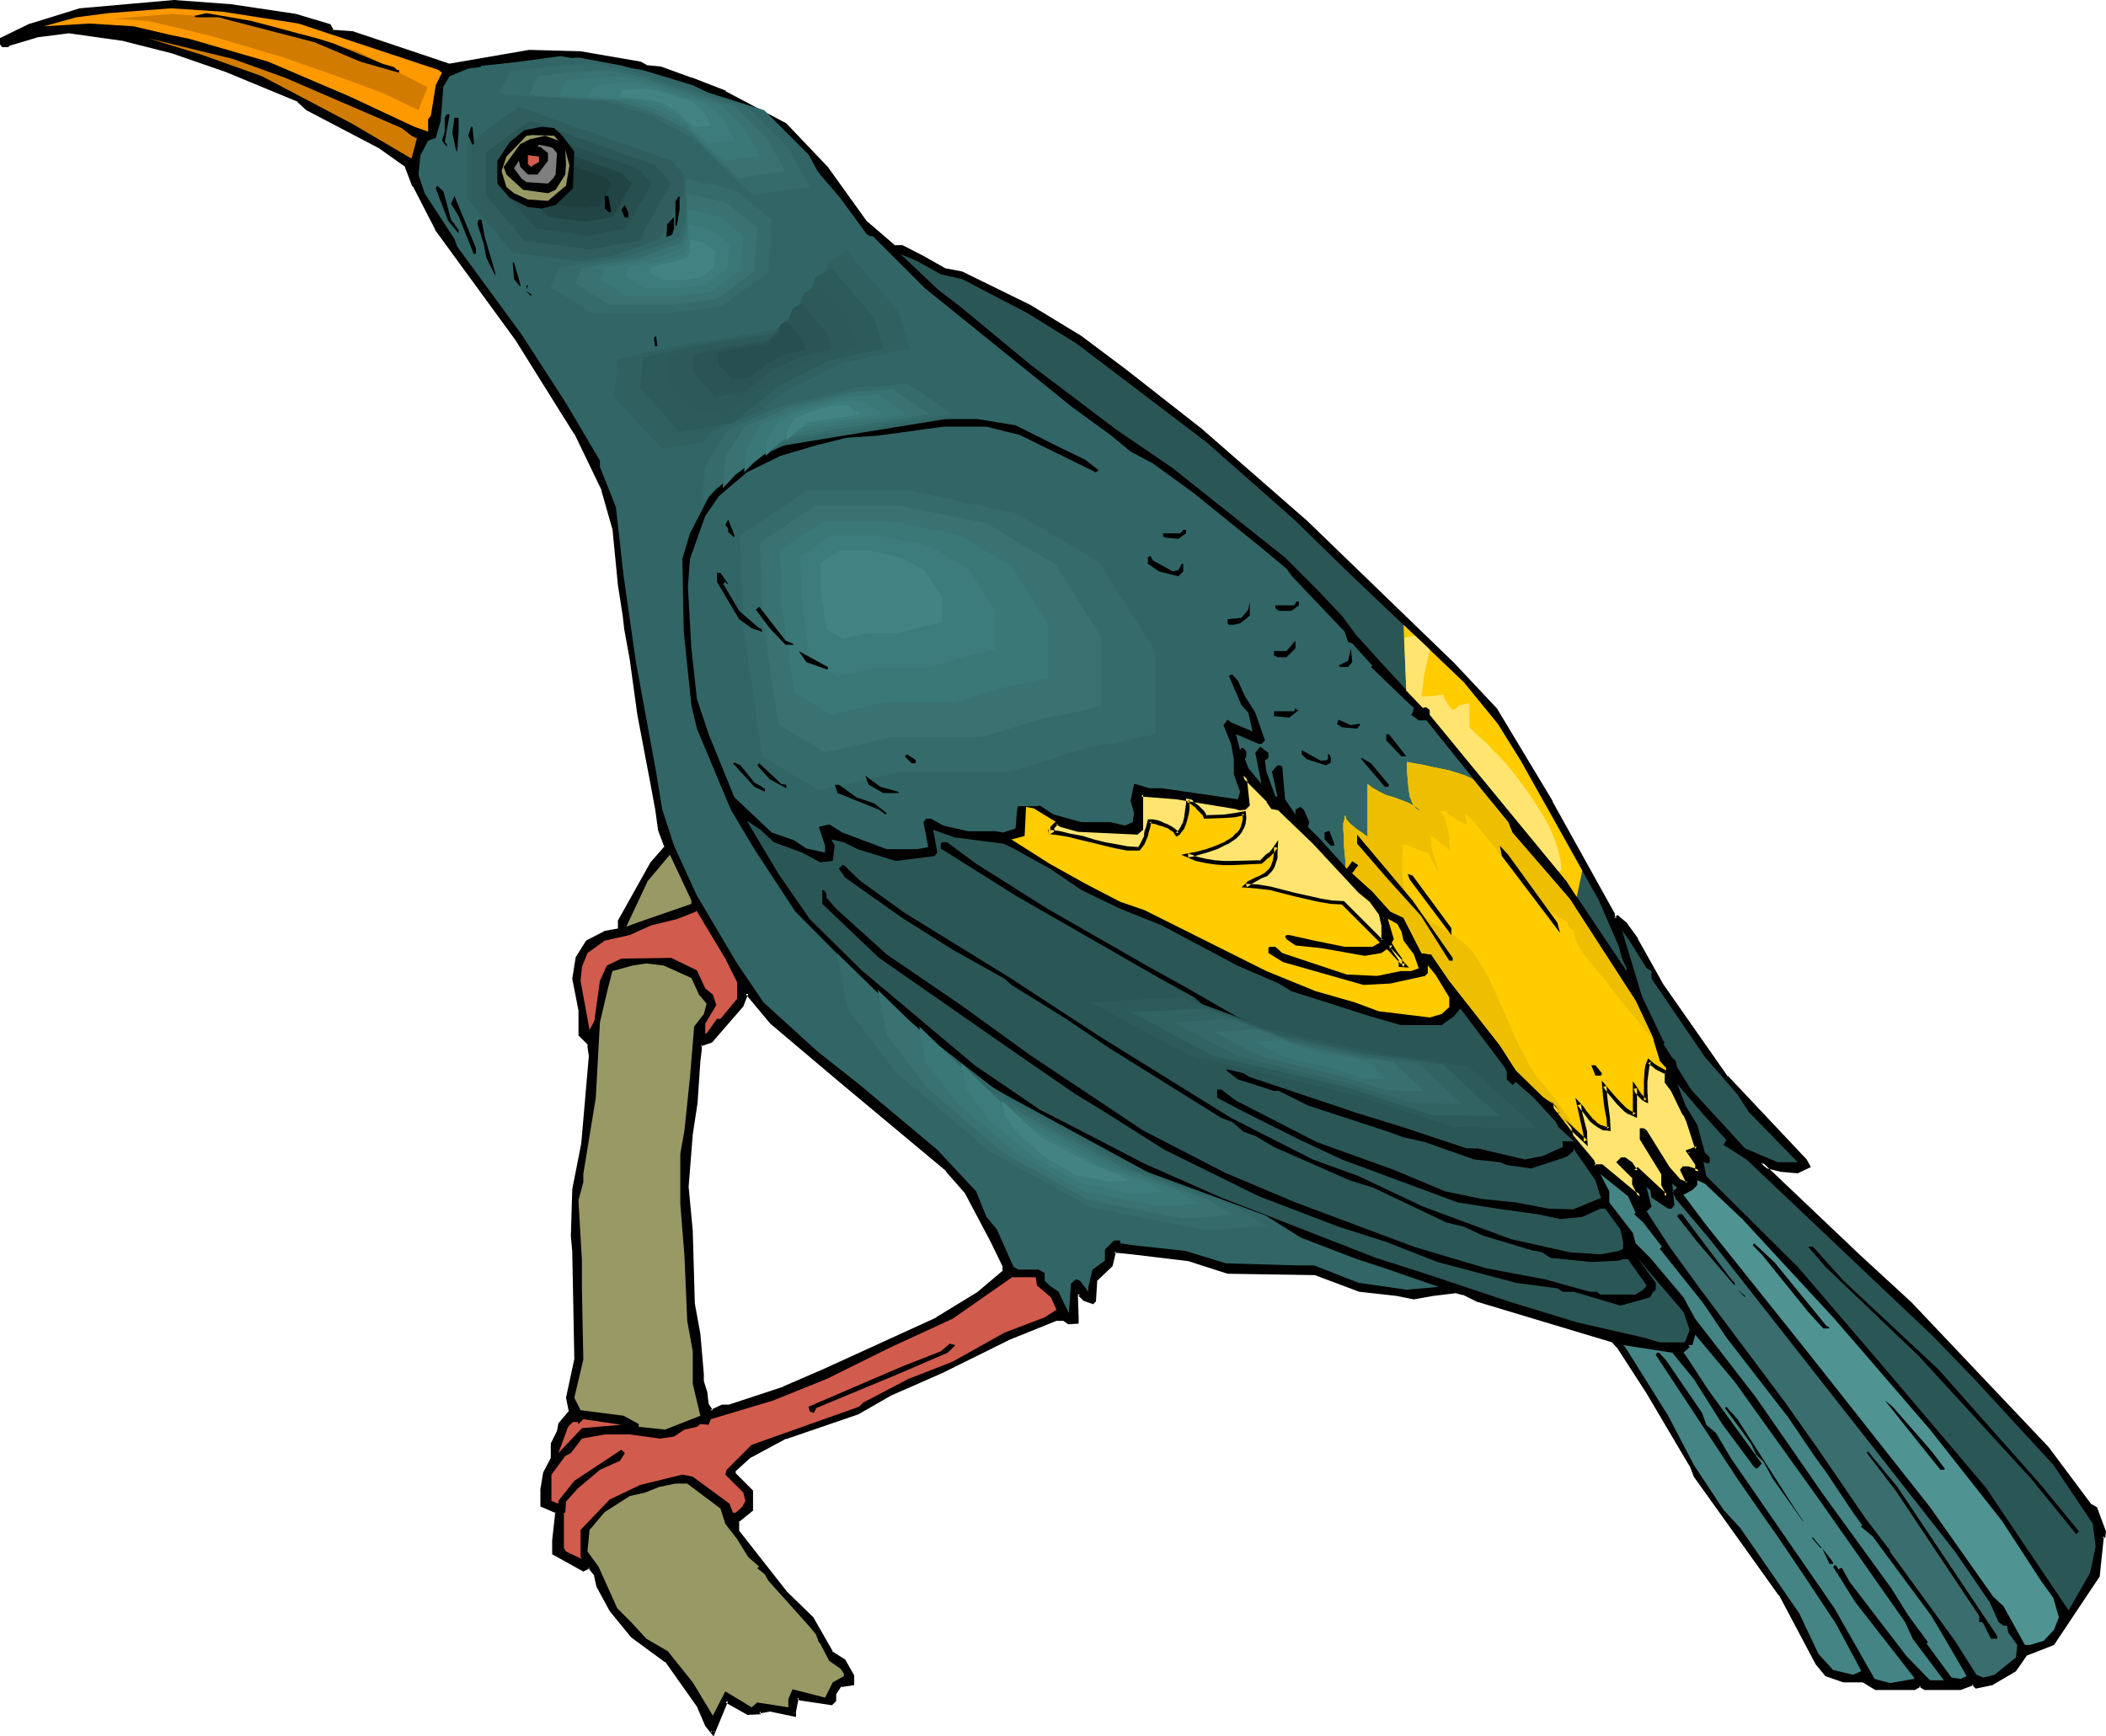 <?xml version="1.0" encoding="UTF-8" standalone="no"?>
<svg
   version="1.0"
   width="129.98mm"
   height="107.181mm"
   id="svg146"
   sodipodi:docname="Bird 156.wmf"
   xmlns:inkscape="http://www.inkscape.org/namespaces/inkscape"
   xmlns:sodipodi="http://sodipodi.sourceforge.net/DTD/sodipodi-0.dtd"
   xmlns="http://www.w3.org/2000/svg"
   xmlns:svg="http://www.w3.org/2000/svg">
  <sodipodi:namedview
     id="namedview146"
     pagecolor="#ffffff"
     bordercolor="#000000"
     borderopacity="0.25"
     inkscape:showpageshadow="2"
     inkscape:pageopacity="0.0"
     inkscape:pagecheckerboard="0"
     inkscape:deskcolor="#d1d1d1"
     inkscape:document-units="mm" />
  <defs
     id="defs1">
    <pattern
       id="WMFhbasepattern"
       patternUnits="userSpaceOnUse"
       width="6"
       height="6"
       x="0"
       y="0" />
  </defs>
  <path
     style="fill:#000000;fill-opacity:1;fill-rule:evenodd;stroke:none"
     d="m 195.697,251.75 -15.675,-13.25 -5.818,-6.948 -1.131,2.909 -7.272,8.402 -2.424,0.97 v 1.131 l -0.323,2.585 -0.646,9.534 -1.131,7.595 -0.97,12.119 0.97,10.503 0.323,16.805 1.454,7.271 0.646,9.21 v 1.777 l 0.808,2.585 0.323,2.747 0.97,1.616 2.586,-1.131 h 1.778 l 12.605,-4.201 9.696,-4.363 26.179,-11.957 9.373,-5.655 6.302,-5.332 v -1.131 l -2.909,-6.14 -5.818,-11.149 -4.686,-5.332 z M 68.842,3.716 l 7.918,2.262 0.808,1.454 4.686,0.323 22.624,7.595 18.746,-3.393 11.797,0.323 13.898,2.585 1.454,0.808 3.232,0.323 7.272,2.585 7.918,3.07 14.059,7.595 9.534,10.018 9.05,12.442 6.787,5.817 h 1.778 l 5.01,2.585 4.686,2.909 4.363,0.646 15.675,7.918 11.797,7.271 10.504,7.756 17.938,14.058 24.402,21.168 34.098,33.125 10.019,10.665 12.766,21.491 14.544,26.177 v 0.323 l 0.646,0.808 0.485,-0.323 1.778,1.454 2.424,3.555 6.141,10.665 15.029,21.491 18.261,19.552 0.808,1.293 -2.424,1.131 -3.717,-0.323 -3.07,-0.808 -1.616,-0.97 -0.162,0.323 22.624,21.491 12.12,11.149 31.997,33.771 10.019,13.25 1.293,0.808 1.939,5.332 v 1.131 h -0.323 l -1.131,9.372 -10.342,15.674 -6.626,2.424 -2.424,3.716 -5.494,3.07 -3.394,0.808 -0.808,-0.808 -2.909,1.293 h -8.242 l -1.131,-0.808 -1.454,0.808 h -8.888 l -2.909,-1.939 h -4.686 l -3.878,-1.293 -2.262,-2.585 -8.565,-16.159 -19.877,-27.631 -0.97,-2.585 -10.019,-16.805 -6.787,-10.665 -1.454,-1.616 -31.35,-9.21 -3.394,-1.777 -1.778,-0.323 -5.494,0.646 -4.363,0.646 -3.878,-0.646 -8.726,-1.131 -10.342,-3.878 -20.523,-0.323 -8.888,-2.909 -13.251,-1.616 -3.394,-0.323 h -0.97 l -0.808,3.393 -3.394,3.232 -0.485,5.009 -0.323,0.323 -1.939,-0.646 -1.293,-1.454 -0.646,0.646 0.162,5.009 v 1.131 h -1.778 l -0.97,-0.808 h -2.101 l -8.08,3.232 -2.747,1.131 -15.675,7.918 -12.282,5.332 -7.434,4.363 -16.806,5.655 -8.403,4.363 -2.101,1.777 -1.454,1.454 v 1.131 l 4.04,3.878 v 4.363 l -3.394,2.585 v 2.424 l 11.312,14.381 5.979,5.979 4.686,7.918 2.909,1.939 2.101,3.555 v 1.616 l -2.909,0.485 -1.293,1.939 v 1.616 l -0.808,0.808 -7.272,-1.131 -0.323,-0.323 h -0.323 l -0.808,3.232 v 0.646 l -5.656,-1.131 -2.424,0.485 v 0.323 h -2.586 l -5.01,-2.909 -3.232,7.595 -1.454,-1.777 -1.778,-4.686 -7.595,-10.341 -7.918,-5.817 -5.01,-5.979 -2.909,-5.655 -0.646,-2.747 -1.454,-1.777 -1.454,0.646 -6.787,-3.878 v -2.909 l 0.646,-5.655 v -0.97 l -3.555,-1.616 v -3.555 l 0.808,-3.878 1.778,-3.393 v -3.393 l 1.293,-2.909 0.485,-1.777 2.424,-2.909 -0.646,-3.232 1.778,-8.887 -0.323,-25.369 -0.323,-3.555 0.323,-10.665 2.101,-10.665 0.323,-4.524 1.454,-16.159 -0.323,-1.939 v -0.808 l -2.101,-2.101 v -5.817 l -1.454,-7.271 0.808,-4.848 2.262,-3.716 4.04,-2.101 3.555,-0.808 v -2.101 l 7.595,-13.25 3.232,-3.878 -1.454,-4.04 -0.646,-4.686 -1.131,-5.979 -3.232,-16.159 -1.778,-12.927 -1.131,-7.271 -0.323,-2.909 -1.131,-7.11 -1.454,-13.25 -2.424,-9.049 -6.464,-13.25 L 120.715,79.015 101.969,53.323 96.637,43.305 94.697,38.619 88.557,34.256 71.75,25.369 69.65,23.43 52.843,16.32 40.238,11.957 28.765,9.049 16.16,7.433 8.565,8.241 2.101,10.18 1.778,10.665 H 0.646 L 0.323,10.18 V 9.049 L 7.11,5.979 18.746,2.262 40.562,0.485 53.813,1.293 Z"
     id="path1" />
  <path
     style="fill:#000000;fill-opacity:1;fill-rule:evenodd;stroke:none"
     d="m 195.859,251.427 h 0.162 L 180.184,238.177 v 0.162 l -6.141,-7.595 -1.454,3.555 0.162,-0.162 -7.272,8.402 0.323,-0.162 -2.909,1.131 v 1.454 -0.162 l -0.323,2.585 v 0.162 l -0.646,9.534 v 0 l -1.131,7.595 -0.97,12.119 v 0.162 l 0.97,10.341 v 0 l 0.323,16.805 v 0.162 l 1.454,7.11 0.808,9.372 v -0.162 1.939 l 0.646,2.424 v 0 l 0.323,2.909 1.293,1.939 2.909,-1.131 h -0.162 1.778 l 12.766,-4.363 h 0.162 l 9.696,-4.201 26.018,-11.957 v 0 l 9.534,-5.817 v 0 l 6.464,-5.494 v -1.454 l -2.909,-6.14 -5.979,-11.149 -4.686,-5.494 v 0 l -25.371,-21.168 -0.485,0.646 25.371,21.168 h -0.162 l 4.686,5.332 -0.162,-0.162 5.979,11.311 2.909,5.979 -0.162,-0.162 v 1.131 l 0.162,-0.323 -6.302,5.332 0.162,-0.162 -9.534,5.817 h 0.162 l -26.179,11.957 -9.696,4.201 h 0.162 l -12.766,4.201 h 0.162 -1.778 l -2.747,1.293 h 0.646 l -0.97,-1.454 v 0.162 l -0.323,-2.909 v 0 l -0.808,-2.585 v 0.162 -1.777 0 l -0.808,-9.372 -1.293,-7.11 v 0 l -0.485,-16.805 v -0.162 l -0.97,-10.341 v 0.162 l 0.97,-12.28 1.131,-7.433 v -0.162 l 0.646,-9.534 v 0 l 0.323,-2.585 v 0 -1.131 l -0.323,0.323 2.747,-0.97 7.272,-8.402 1.131,-2.909 h -0.646 l 5.818,6.948 15.675,13.25 v 0 z"
     id="path2" />
  <path
     style="fill:#000000;fill-opacity:1;fill-rule:evenodd;stroke:none"
     d="m 68.842,4.201 h -0.162 l 7.918,2.262 -0.162,-0.323 0.808,1.616 4.848,0.485 v 0 l 22.624,7.433 18.907,-3.232 v 0 l 11.797,0.323 h -0.162 l 14.059,2.585 h -0.162 l 1.454,0.646 3.394,0.323 h -0.162 l 7.272,2.747 h -0.162 l 7.918,3.07 v 0 l 14.221,7.433 h -0.162 l 9.534,10.018 h -0.162 l 9.211,12.442 6.949,5.979 h 1.939 -0.162 l 5.01,2.424 h -0.162 l 5.01,2.909 4.202,0.808 h -0.162 l 15.837,7.756 h -0.162 l 11.797,7.271 10.504,7.756 17.938,14.058 v 0 l 24.402,21.168 34.098,33.125 10.019,10.665 v -0.162 l 12.766,21.652 v -0.162 l 14.544,26.177 -0.162,-0.162 v 0.485 l 0.97,1.293 0.97,-0.646 h -0.646 l 1.778,1.454 -0.162,-0.162 2.586,3.555 v 0 l 5.979,10.826 v 0 l 15.029,21.491 h 0.162 l 18.261,19.552 v -0.162 l 0.808,1.293 0.162,-0.485 -2.586,1.131 h 0.323 l -3.717,-0.485 h 0.162 l -3.232,-0.808 0.162,0.162 -1.939,-1.293 -0.646,1.131 22.947,21.652 12.12,11.149 31.997,33.771 h -0.162 l 10.181,13.25 1.454,0.808 -0.323,-0.323 1.939,5.494 v -0.162 1.131 l 0.485,-0.485 h -0.808 l -1.131,9.695 0.162,-0.162 -10.504,15.674 0.323,-0.162 -6.626,2.585 -2.586,3.716 v 0 l -5.333,3.07 h 0.162 l -3.555,0.646 0.485,0.162 -0.97,-0.97 -3.232,1.293 h 0.162 -8.242 0.323 l -1.454,-0.808 -1.616,0.808 h 0.162 -8.888 0.323 l -3.07,-1.777 h -4.848 0.162 l -4.04,-1.454 0.323,0.162 -2.262,-2.585 v 0 l -8.403,-15.997 v 0 l -19.877,-27.631 v 0 l -0.97,-2.585 -10.181,-16.966 -6.787,-10.665 -1.616,-1.616 -31.35,-9.372 h 0.162 l -3.717,-1.777 -1.778,-0.323 -5.494,0.646 -4.363,0.808 v 0 l -3.878,-0.808 -8.726,-1.131 h 0.162 l -10.504,-3.878 -20.523,-0.323 h 0.162 l -9.05,-2.909 -13.251,-1.454 -3.232,-0.323 h -0.162 -1.293 l -0.808,3.555 v -0.162 l -3.555,3.393 -0.485,5.009 0.162,-0.162 -0.323,0.323 0.485,-0.162 -1.939,-0.646 0.162,0.162 -1.616,-1.777 -1.131,1.131 0.323,5.171 v 1.131 l 0.323,-0.485 h -1.778 l 0.323,0.162 -1.293,-0.97 h -2.262 l -10.827,4.524 -15.675,7.756 -12.282,5.494 -7.434,4.201 v 0 l -16.806,5.655 v 0.162 l -8.565,4.363 -3.717,3.393 v 1.454 l 4.202,4.04 -0.162,-0.323 v 4.363 l 0.162,-0.323 -3.394,2.747 v 2.747 l 11.15,14.381 0.162,0.162 5.979,5.979 v 0 l 4.686,7.918 2.909,1.939 -0.162,-0.162 2.101,3.555 v -0.162 1.616 l 0.323,-0.323 -3.07,0.323 -1.454,2.262 v 1.777 l 0.162,-0.323 -0.808,0.808 0.323,-0.162 -7.11,-1.131 0.162,0.162 -0.485,-0.485 h -0.808 l -0.808,3.555 v 0.808 l 0.485,-0.323 -5.818,-1.131 -2.909,0.323 v 0.808 l 0.485,-0.485 h -2.586 l 0.162,0.162 -5.333,-3.07 -3.555,7.918 0.808,-0.162 -1.293,-1.777 v 0.162 l -1.939,-4.686 -7.595,-10.503 -8.08,-5.817 h 0.162 l -5.01,-5.979 v 0.162 l -2.909,-5.655 0.162,0.162 -0.808,-3.07 -1.616,-1.939 -1.778,0.808 h 0.323 l -6.787,-3.878 0.323,0.323 v -2.909 0.162 l 0.646,-5.817 v -1.293 l -3.717,-1.616 0.162,0.323 v -3.555 0 l 0.808,-3.878 -0.162,0.162 1.939,-3.393 v -3.555 l -0.162,0.162 1.454,-2.909 0.485,-1.939 -0.162,0.323 2.586,-3.07 -0.646,-3.555 v 0.162 l 1.778,-8.887 -0.323,-25.369 v 0 l -0.485,-3.555 v 0 l 0.485,-10.665 v 0 l 2.101,-10.665 1.778,-20.683 -0.323,-2.101 v 0.162 l -0.162,-1.131 -2.101,-2.101 v 0.323 -5.817 l -1.293,-7.271 v 0.162 l 0.808,-5.009 -0.162,0.162 2.424,-3.555 -0.162,0.162 4.04,-2.101 h -0.162 l 3.717,-0.97 -0.808,-0.323 0.485,-0.323 -3.555,0.646 -4.363,2.262 -2.424,3.878 -0.808,5.009 1.454,7.433 v -0.162 5.979 l 2.262,2.262 -0.162,-0.323 v 0.808 l 0.323,2.101 v -0.162 l -1.778,20.521 -2.101,10.665 v 0.162 l -0.323,10.665 v 0.162 l 0.323,3.555 v -0.162 l 0.485,25.369 v -0.162 l -1.939,9.049 0.646,3.232 0.162,-0.323 -2.586,3.07 -0.323,1.777 v 0 l -1.454,2.909 v 3.555 -0.162 l -1.778,3.393 -0.646,3.878 v 4.04 l 3.717,1.616 -0.323,-0.323 v 0.97 -0.162 l -0.646,5.817 v 0 3.232 l 7.272,4.04 1.616,-0.808 h -0.485 l 1.454,1.777 -0.162,-0.323 0.646,2.909 3.07,5.655 5.01,6.14 7.918,5.817 v -0.162 l 7.434,10.503 v 0 l 1.939,4.524 1.939,2.424 3.394,-8.241 -0.646,0.323 5.171,2.909 3.07,-0.162 v -0.646 l -0.323,0.485 2.586,-0.485 h -0.162 l 6.141,1.293 v -1.293 0 l 0.646,-3.232 -0.323,0.323 h 0.323 -0.323 l 0.485,0.323 7.595,1.131 0.97,-0.97 v -1.777 0.162 l 1.293,-1.939 -0.323,0.323 3.232,-0.485 v -2.262 l -2.101,-3.716 -3.07,-1.939 h 0.162 l -4.525,-7.918 -6.141,-5.979 v 0 L 172.427,357.104 v 0.162 -2.424 l -0.162,0.323 3.394,-2.747 v -4.686 l -4.04,-4.04 v 0.323 -1.131 0.323 l 3.555,-3.232 -0.162,0.162 8.403,-4.524 -0.162,0.162 16.968,-5.817 7.595,-4.363 12.12,-5.332 15.675,-7.756 10.827,-4.363 h -0.162 2.101 -0.323 l 1.131,0.808 2.424,-0.162 v -1.454 l -0.162,-5.009 -0.162,0.323 0.646,-0.646 h -0.646 l 1.454,1.454 2.262,0.808 0.646,-0.646 0.323,-5.171 v 0.323 l 3.555,-3.393 0.808,-3.393 -0.485,0.323 h 0.97 v 0 l 3.232,0.323 13.413,1.616 h -0.162 l 9.05,2.909 20.523,0.323 h -0.162 l 10.342,3.878 8.726,0.97 4.04,0.808 4.525,-0.808 5.333,-0.646 h -0.162 l 1.778,0.485 -0.162,-0.162 3.555,1.777 h 0.162 l 31.189,9.372 -0.162,-0.162 1.454,1.616 v 0 l 6.787,10.503 10.019,16.966 v -0.162 l 0.97,2.585 19.877,27.793 v -0.162 l 8.565,16.159 2.262,2.747 4.202,1.454 h 4.686 -0.162 l 2.909,1.777 h 9.211 l 1.454,-0.808 h -0.485 l 1.293,0.808 h 8.403 l 3.07,-1.131 -0.485,-0.162 0.97,0.97 3.878,-0.808 5.494,-3.232 2.586,-3.716 -0.323,0.162 6.626,-2.585 10.666,-15.997 0.97,-9.372 -0.323,0.323 h 0.646 l 0.162,-1.454 -2.101,-5.655 -1.454,-0.808 0.162,0.162 -10.019,-13.412 v 0 l -31.997,-33.771 -12.12,-11.149 -22.624,-21.491 v 0.646 l 0.323,-0.485 -0.646,0.162 1.454,1.131 3.232,0.808 h 0.162 l 3.717,0.323 3.07,-1.454 -0.97,-1.777 -18.422,-19.552 v 0.162 l -15.029,-21.491 v 0 l -5.979,-10.665 v -0.162 l -2.586,-3.555 -2.101,-1.777 -0.808,0.646 h 0.646 l -0.646,-0.646 0.162,0.162 v -0.485 l -14.544,-26.177 v -0.162 l -12.928,-21.491 -10.019,-10.665 -34.259,-33.125 -24.24,-21.168 -0.162,-0.162 -17.938,-14.058 -10.342,-7.756 -11.958,-7.271 v 0 l -15.837,-7.756 -4.202,-0.808 h 0.162 l -4.848,-2.747 v 0 l -5.01,-2.585 h -1.939 l 0.323,0.162 -6.787,-5.817 v 0 l -9.05,-12.604 v 0 l -9.696,-10.18 -14.059,-7.433 v -0.162 l -7.918,-3.07 h -0.162 l -7.11,-2.585 -3.394,-0.323 h 0.162 l -1.454,-0.808 -14.059,-2.424 v 0 l -11.958,-0.323 -18.746,3.232 h 0.162 L 82.254,7.271 77.568,6.948 77.891,7.11 77.083,5.655 69.003,3.232 v 0 z"
     id="path3" />
  <path
     style="fill:#000000;fill-opacity:1;fill-rule:evenodd;stroke:none"
     d="m 144.955,217.171 0.162,-2.424 -0.162,0.323 7.595,-13.412 v 0 l 3.394,-4.04 -1.454,-4.201 v 0.162 l -0.808,-4.686 -0.97,-5.979 -3.232,-16.32 -1.778,-12.927 -1.131,-7.11 -0.323,-2.909 -1.131,-7.11 -1.454,-13.412 v 0 l -2.424,-8.887 -6.464,-13.412 v 0 L 121.038,78.692 102.293,53 v 0.162 L 96.96,43.143 h 0.162 L 95.182,38.296 88.88,33.771 v 0 l -16.968,-8.887 0.162,0.162 L 69.973,22.945 53.005,15.997 v 0 L 40.4,11.634 28.765,8.564 v 0 L 16.16,6.948 8.565,7.918 H 8.403 L 1.939,9.857 1.454,10.341 1.778,10.18 H 0.646 L 0.97,10.341 0.808,10.018 V 10.18 9.049 L 0.646,9.534 7.434,6.302 7.272,6.463 18.746,2.747 v 0 L 40.723,0.97 H 40.562 L 53.813,1.777 h -0.162 L 68.842,4.201 69.003,3.232 53.813,0.97 v 0 L 40.562,0 V 0 L 18.584,1.939 7.11,5.494 H 6.949 L 0,8.887 v 1.454 l 0.485,0.646 H 1.939 L 2.424,10.503 2.262,10.665 8.726,8.726 H 8.565 L 16.16,7.756 h -0.162 l 12.605,1.777 v 0 l 11.474,2.909 12.605,4.363 v 0 l 16.806,6.948 h -0.162 l 2.101,1.939 16.968,8.887 v 0 l 6.141,4.363 -0.162,-0.162 1.778,4.686 h 0.162 l 5.171,10.018 v 0.162 l 18.746,25.692 13.736,21.976 v -0.162 l 6.464,13.412 -0.162,-0.162 2.586,9.049 v -0.162 l 1.293,13.25 1.131,7.271 0.323,2.909 1.293,7.11 1.778,12.927 3.07,16.159 1.131,6.14 0.646,4.686 1.454,3.878 0.162,-0.323 -3.394,3.878 -7.595,13.573 v 2.101 z"
     id="path4" />
  <path
     style="fill:#ff9900;fill-opacity:1;fill-rule:evenodd;stroke:none"
     d="m 69.65,5.494 29.734,9.857 2.909,0.97 0.808,0.646 -1.454,2.909 -1.131,7.11 -0.646,0.808 v 2.909 L 96.637,29.57 81.446,22.46 62.539,14.381 44.117,9.049 39.43,8.079 31.189,6.14 20.846,5.494 10.181,6.14 17.776,4.04 25.21,3.07 39.915,1.939 52.035,2.747 Z"
     id="path5" />
  <path
     style="fill:#d17c00;fill-opacity:1;fill-rule:evenodd;stroke:none"
     d="m 26.341,4.363 8.08,0.485 14.221,3.393 16.968,5.009 11.635,4.04 11.958,4.363 8.403,4.04 2.101,-5.332 L 83.547,11.957 66.741,7.271 50.258,4.04 40.238,3.232 Z"
     id="path6" />
  <path
     style="fill:#000000;fill-opacity:1;fill-rule:evenodd;stroke:none"
     d="m 74.336,9.049 3.555,1.131 11.312,4.686 2.747,0.808 0.646,0.646 h 0.485 v 0.646 L 84.032,14.381 73.366,9.857 50.904,4.04 h -5.171 l -0.485,-0.323 2.909,-0.646 10.342,1.777 z"
     id="path7" />
  <path
     style="fill:#d17c00;fill-opacity:1;fill-rule:evenodd;stroke:none"
     d="m 66.418,18.098 27.31,11.796 2.262,1.777 0.97,0.485 H 97.283 L 95.99,37.003 82.254,28.924 61.085,17.774 47.026,12.765 34.421,8.887 54.298,13.735 Z"
     id="path8" />
  <path
     style="fill:#326666;fill-opacity:1;fill-rule:evenodd;stroke:none"
     d="m 149.803,16.32 11.797,3.555 13.898,6.787 9.05,6.14 11.474,13.412 6.141,8.402 0.808,0.485 h 0.646 l 12.12,12.119 34.421,27.793 8.888,6.463 4.686,3.878 5.171,2.747 9.373,6.787 15.998,12.927 5.818,4.848 1.293,1.777 12.282,12.927 0.808,2.424 0.97,0.323 4.686,5.171 -0.323,0.323 8.565,8.241 1.454,1.293 -0.323,1.131 -0.323,0.485 1.778,1.293 h 1.778 l 19.069,23.753 0.97,2.424 13.413,15.512 15.352,23.753 3.878,8.241 1.778,5.817 1.454,1.616 v 3.232 l 1.454,1.777 2.586,5.494 0.323,0.323 0.808,1.454 2.101,6.463 -2.101,0.646 2.101,3.232 v 1.131 l 0.323,0.323 -2.424,-0.646 h -1.131 l -0.323,0.323 1.454,2.909 -0.485,0.323 -1.778,-0.808 -2.424,-2.747 -5.333,-8.564 -0.485,-0.323 h -0.323 v 2.101 l 5.01,8.079 v 2.585 l 0.646,1.454 v 1.131 l -6.626,-6.14 -0.485,0.323 -1.131,-1.777 -1.293,-0.97 h -0.808 l -0.646,0.646 3.555,3.555 v 1.454 l 1.293,2.909 -1.293,-0.808 -7.595,-6.14 h -1.778 l -0.323,-1.293 -5.01,-5.817 -0.323,-1.777 -4.525,-5.655 -8.08,-7.918 -3.717,-5.817 -11.797,-15.027 -4.202,-6.14 -2.262,-0.323 -4.202,-8.241 -3.07,-1.454 -4.202,-4.686 -5.01,-4.524 0.323,0.323 1.454,-1.939 -1.454,-0.97 -1.293,1.777 -6.141,-6.787 -2.909,-2.909 0.323,-1.131 -1.293,-2.909 -0.808,-0.646 -1.131,0.646 v 1.131 l -2.424,-3.555 -0.646,-7.595 -0.485,-0.323 h -0.646 l -1.293,1.454 1.293,5.817 h -0.485 l -2.101,-5.817 -0.323,-2.585 0.808,-0.646 v -1.131 l -1.939,-1.454 -1.131,1.454 1.454,7.271 -3.07,-3.716 -0.808,-2.101 0.323,-0.646 v -1.131 l -0.646,-0.808 h -0.485 l -0.323,0.485 -0.97,-3.716 5.333,2.262 h 0.646 l 0.808,-0.808 -2.262,-6.463 -2.424,-3.878 -1.616,-3.555 -1.293,-1.454 h -0.323 l -0.485,0.323 2.909,6.787 1.616,1.777 0.97,4.363 -5.01,-2.101 -0.808,-0.646 -0.97,1.293 1.778,4.363 0.646,3.555 v 3.555 l 1.454,4.04 -0.485,1.777 -17.776,-2.585 h -2.909 l -3.232,-0.97 h -0.323 l -0.808,3.878 0.808,2.909 -0.323,2.101 -1.778,0.808 -3.394,-0.808 h -6.787 l -6.464,-1.777 -6.464,-4.201 -0.485,-0.808 -0.97,0.808 -0.646,3.393 -0.323,4.04 -2.909,0.97 -1.778,-0.323 h -6.464 l -5.656,-1.293 -2.909,-1.616 h -1.131 l -0.646,0.808 1.131,5.817 -2.586,0.485 h -7.11 l -10.342,-3.878 -4.363,-2.747 -1.131,1.454 1.454,4.363 v 1.616 l -4.363,-0.97 -2.909,-1.939 -5.171,-1.777 -8.726,-8.241 -5.979,-14.704 -2.747,-8.241 -1.293,-11.796 -0.808,-14.381 0.485,-6.463 3.555,-10.018 3.232,-4.686 6.464,-5.494 7.918,-3.878 8.242,-2.424 7.11,-1.777 7.272,-0.485 15.352,-2.101 h 10.019 l 7.757,1.939 17.776,8.726 0.646,-0.485 -3.07,-2.424 -6.302,-3.07 -10.019,-5.009 -8.888,-1.454 h -9.696 l -6.464,1.131 h -2.424 l -10.827,1.293 -6.464,1.293 -3.232,1.131 -3.394,0.162 -8.08,3.555 -2.101,1.454 -6.949,4.363 -2.909,3.555 -4.525,8.726 -1.778,5.979 0.323,16.966 1.778,17.128 1.293,5.494 7.918,18.905 5.494,9.21 9.534,14.543 17.453,17.613 14.706,12.604 13.736,10.665 19.069,11.796 6.464,2.909 16.806,8.241 20.523,8.726 22.301,8.564 6.464,2.101 12.605,4.363 -7.595,0.646 -11.15,-1.616 -10.342,-4.04 h -3.555 l -16.968,-0.485 -9.534,-2.909 -11.958,-1.293 -3.232,-0.485 v -0.646 h -1.454 l -2.101,2.101 v 2.585 l -2.909,2.101 -0.97,4.04 v 1.131 l -1.939,-2.585 -0.97,-0.323 -1.131,0.97 -0.485,6.948 -2.424,-5.009 -2.101,-1.454 -1.131,-1.131 v -1.777 l -1.454,-0.808 h -4.686 l -1.131,-0.646 -3.878,-8.726 -2.424,-2.909 -2.424,-5.979 -9.05,-9.695 -17.938,-15.027 -10.019,-7.918 -12.605,-11.473 -6.141,-9.049 -9.373,-15.835 -5.333,-11.634 -2.747,-8.402 -1.454,-8.887 -4.686,-25.53 -2.909,-20.36 -1.778,-15.835 -3.717,-9.372 v -1.454 l -7.918,-13.412 -10.342,-15.997 -15.029,-20.521 -0.646,-1.777 -6.949,-10.665 -1.454,-4.363 0.485,-4.524 1.778,-3.393 1.778,-0.646 1.131,-3.878 0.646,-8.079 1.454,-2.424 4.363,-1.777 17.938,-2.424 3.555,-0.485 10.342,1.777 z"
     id="path9" />
  <path
     style="fill:#ffcc00;fill-opacity:1;fill-rule:evenodd;stroke:none"
     d="m 313.827,202.143 v -0.646 -0.646 l -0.162,-1.777 -0.162,-1.777 v -1.939 l -0.162,-1.777 v -1.454 l 0.162,-0.646 0.162,-0.646 v -0.323 l 0.162,-0.323 0.162,0.808 0.485,0.646 0.646,0.646 0.97,0.808 0.808,0.646 0.808,0.485 0.808,0.646 0.323,0.162 0.162,0.323 v -12.442 l 1.293,0.97 1.454,0.808 1.616,0.808 1.778,0.485 3.394,1.293 1.454,0.808 1.454,0.97 -0.646,-0.162 -0.485,-0.323 -0.485,-0.485 -0.323,-0.646 -0.323,-0.808 -0.323,-0.808 -0.323,-2.101 -0.162,-1.939 -0.162,-1.777 v -0.808 -1.454 l 1.616,0.323 1.939,0.323 2.101,0.485 4.04,0.808 2.101,0.646 1.939,0.646 1.616,0.808 8.242,10.018 0.97,2.424 13.413,15.512 15.352,23.753 3.878,8.241 1.778,5.817 1.454,1.616 v 3.232 l 1.454,1.777 2.586,5.494 0.323,0.323 0.808,1.454 2.101,6.463 -2.101,0.646 2.101,3.232 v 1.131 l 0.323,0.323 -2.424,-0.646 h -1.131 l -0.323,0.323 1.454,2.909 -0.485,0.323 -1.778,-0.808 -2.424,-2.747 -5.333,-8.564 -0.485,-0.323 h -0.323 v 2.101 l 5.01,8.079 v 2.585 l 0.646,1.454 v 1.131 l -6.626,-6.14 -0.485,0.323 -1.131,-1.777 -1.293,-0.97 h -0.808 l -0.646,0.646 3.555,3.555 v 1.454 l 1.293,2.909 -1.293,-0.808 -7.595,-6.14 h -1.778 l -0.323,-1.293 -5.01,-5.817 -0.323,-1.777 -4.525,-5.655 -8.08,-7.918 -3.717,-5.817 -11.797,-15.027 -4.202,-6.14 -2.262,-0.323 -4.202,-8.241 -3.07,-1.454 -4.202,-4.686 -5.01,-4.524 0.323,0.323 1.454,-1.939 -1.454,-0.97 -1.293,1.777 z"
     id="path10" />
  <path
     style="fill:#edbf00;fill-opacity:1;fill-rule:evenodd;stroke:none"
     d="m 366.67,264.354 2.586,2.424 -0.808,-1.777 -1.131,-1.939 -2.424,-3.716 -2.586,-3.555 -1.293,-1.616 -1.293,-1.454 -0.162,-0.323 -0.323,-0.323 -0.808,-0.97 -0.646,-0.97 -0.323,-0.485 -0.323,-0.485 -1.778,-3.232 -1.778,-3.555 -3.07,-7.11 -1.616,-3.555 -1.616,-3.555 -1.939,-3.393 -0.97,-1.454 -1.131,-1.616 -0.808,-0.808 -0.97,-0.97 -1.939,-1.454 -2.262,-1.454 -2.262,-1.293 -2.424,-1.616 -0.97,-0.646 -0.97,-0.97 -0.808,-0.97 -0.97,-0.97 -0.646,-1.131 -0.485,-1.293 -0.323,-1.454 -0.162,-1.293 -0.162,-2.747 v -2.909 l 0.162,-1.293 v -1.454 l 0.646,0.162 0.646,0.162 1.616,0.646 1.616,0.646 0.808,0.162 0.646,0.323 0.485,1.293 0.808,1.131 0.646,1.293 0.323,0.323 0.162,0.485 -0.323,-1.131 -0.323,-1.131 -0.646,-1.939 -0.485,-2.101 v -0.97 l -0.162,-1.293 0.323,0.162 0.485,0.162 0.646,0.485 0.646,0.646 1.454,1.131 0.485,0.485 0.485,0.485 v -0.97 l -0.162,-1.293 v -1.293 l -0.323,-1.454 -0.323,-1.454 -0.485,-1.293 -0.162,-0.646 -0.323,-0.323 -0.323,-0.485 -0.485,-0.162 h 1.616 v 0.162 l 0.162,0.162 0.646,0.646 0.97,0.485 0.97,0.646 0.808,0.485 0.808,0.323 0.323,0.162 0.162,0.162 0.162,0.162 -0.162,-0.485 v -0.808 l -0.323,-0.808 v -0.808 l 1.454,1.454 1.293,1.454 2.909,3.555 2.747,3.555 2.909,3.716 2.909,3.555 1.616,1.777 1.454,1.616 1.616,1.454 1.616,1.293 1.778,1.131 1.616,0.97 v 0.485 l 0.162,0.323 0.323,0.485 0.485,0.323 0.323,0.162 0.162,0.162 0.162,0.808 0.162,0.97 0.323,0.808 0.323,0.808 1.131,1.777 1.293,1.616 1.293,1.616 1.293,1.616 1.293,1.293 0.485,0.646 0.323,0.646 1.131,1.454 1.293,1.616 2.586,3.232 2.909,3.393 2.747,3.393 -0.485,-1.131 -3.878,-8.241 -15.352,-23.753 -13.413,-15.512 -0.97,-2.424 -8.242,-10.018 -1.616,-0.808 -1.939,-0.646 -2.101,-0.646 -4.04,-0.808 -2.101,-0.485 -1.939,-0.323 -1.616,-0.323 v 1.454 0.808 l 0.162,1.777 0.162,1.939 0.323,2.101 0.323,0.808 0.323,0.808 0.323,0.646 0.485,0.485 0.485,0.323 0.646,0.162 -1.454,-0.97 -1.454,-0.808 -3.394,-1.293 -1.778,-0.485 -1.616,-0.808 -1.454,-0.808 -1.293,-0.97 v 12.442 l -0.162,-0.323 -0.323,-0.162 -0.808,-0.646 -0.808,-0.485 -0.808,-0.646 -0.97,-0.808 -0.646,-0.646 -0.485,-0.646 -0.162,-0.808 -0.162,0.323 v 0.323 l -0.162,0.646 -0.162,0.646 v 1.454 l 0.162,1.777 v 1.939 l 0.162,1.777 0.162,1.777 v 0.646 0.646 l 0.323,0.485 1.293,-1.777 1.454,0.97 -1.454,1.939 -0.323,-0.323 5.01,4.524 4.202,4.686 3.07,1.454 4.202,8.241 2.262,0.323 4.202,6.14 11.797,15.027 3.717,5.817 8.08,7.918 1.939,2.262 0.646,0.808 0.646,0.97 1.131,1.454 0.323,0.323 0.323,0.323 v 0.323 z"
     id="path11" />
  <path
     style="fill:#000000;fill-opacity:1;fill-rule:evenodd;stroke:none"
     d="m 373.619,250.296 v 0.485 l -0.323,0.162 h -1.131 l -0.97,-2.424 h 0.97 z"
     id="path12" />
  <path
     style="fill:#326666;fill-opacity:1;fill-rule:evenodd;stroke:none"
     d="M 160.469,36.518 118.614,21.491 104.232,31.994 v 14.866 l 12.605,14.866 21.816,2.909 16.322,-2.909 10.827,-19.39 z"
     id="path13" />
  <path
     style="fill:#305e5e;fill-opacity:1;fill-rule:evenodd;stroke:none"
     d="m 156.59,37.488 -17.776,-6.302 -17.776,-6.302 -6.141,4.363 -5.979,4.524 v 12.442 l 5.333,6.463 5.333,6.302 18.584,2.424 6.949,-1.131 6.949,-1.293 4.525,-8.241 2.262,-4.201 2.424,-4.04 z"
     id="path14" />
  <path
     style="fill:#2b5656;fill-opacity:1;fill-rule:evenodd;stroke:none"
     d="m 152.712,38.457 -14.544,-5.171 -14.544,-5.171 -5.01,3.555 -5.171,3.716 v 10.341 l 4.525,5.332 4.363,5.171 7.595,0.97 7.757,0.97 5.656,-0.97 5.656,-0.97 7.595,-13.573 -1.939,-2.101 z"
     id="path15" />
  <path
     style="fill:#284f4f;fill-opacity:1;fill-rule:evenodd;stroke:none"
     d="m 148.995,39.427 -22.947,-8.079 -4.04,2.747 -4.04,2.909 v 8.079 l 7.11,8.241 5.979,0.808 5.979,0.97 4.525,-0.97 4.363,-0.808 3.07,-5.171 3.07,-5.332 -1.616,-1.777 z"
     id="path16" />
  <path
     style="fill:#214444;fill-opacity:1;fill-rule:evenodd;stroke:none"
     d="m 145.117,40.396 -8.242,-2.909 -8.403,-3.07 -2.909,2.262 -2.909,2.101 v 5.817 l 1.293,1.616 1.293,1.454 2.586,2.909 4.363,0.646 4.202,0.485 3.394,-0.485 3.232,-0.646 4.363,-7.756 -1.131,-1.131 z"
     id="path17" />
  <path
     style="fill:#1e3d3d;fill-opacity:1;fill-rule:evenodd;stroke:none"
     d="m 141.4,41.527 -10.504,-3.878 -3.555,2.747 v 3.716 l 3.07,3.716 5.494,0.646 4.04,-0.646 2.747,-4.848 z"
     id="path18" />
  <path
     style="fill:#326666;fill-opacity:1;fill-rule:evenodd;stroke:none"
     d="m 186.486,110.848 -18.584,12.604 1.131,24.561 5.171,35.872 15.19,9.372 22.786,-5.171 h 29.734 l 20.523,-6.14 19.554,-4.201 v -22.622 l -15.514,-24.561 -22.624,-13.412 -29.573,-6.302 z"
     id="path19" />
  <path
     style="fill:#356b6b;fill-opacity:1;fill-rule:evenodd;stroke:none"
     d="m 188.264,114.402 -7.757,5.332 -7.918,5.171 0.485,10.503 0.323,10.503 2.262,15.351 2.101,15.189 13.251,7.918 9.534,-2.101 9.696,-2.262 h 25.21 l 8.726,-2.585 8.726,-2.747 8.242,-1.616 8.403,-1.777 V 151.89 l -6.626,-10.341 -6.626,-10.503 -19.23,-11.311 -12.443,-2.585 -12.605,-2.747 z"
     id="path20" />
  <path
     style="fill:#3a7272;fill-opacity:1;fill-rule:evenodd;stroke:none"
     d="m 190.203,117.957 -12.928,8.726 0.323,8.564 0.323,8.564 1.778,12.765 1.939,12.442 5.333,3.232 5.494,3.232 7.918,-1.777 7.757,-1.777 h 20.846 l 7.11,-2.101 3.555,-1.131 3.717,-1.131 6.787,-1.293 6.787,-1.616 v -15.835 l -10.666,-17.128 -8.08,-4.686 -7.918,-4.848 -10.181,-2.101 -10.504,-2.101 z"
     id="path21" />
  <path
     style="fill:#3a7777;fill-opacity:1;fill-rule:evenodd;stroke:none"
     d="m 192.142,121.512 -10.181,6.787 0.162,6.787 0.323,6.787 1.454,9.857 1.454,9.857 4.202,2.585 4.202,2.585 6.302,-1.454 6.141,-1.454 h 16.483 l 5.656,-1.777 5.494,-1.616 5.333,-1.131 5.333,-1.131 v -12.442 l -8.403,-13.573 -12.282,-7.271 -8.242,-1.777 -8.242,-1.616 z"
     id="path22" />
  <path
     style="fill:#3d7c7c;fill-opacity:1;fill-rule:evenodd;stroke:none"
     d="m 193.92,124.906 -3.717,2.585 -3.555,2.424 0.323,9.857 0.97,7.271 0.97,7.11 3.232,1.777 3.07,1.939 4.525,-0.97 4.363,-1.131 h 11.958 l 4.202,-1.131 4.202,-1.293 3.717,-0.808 3.878,-0.97 v -9.049 l -5.979,-9.695 -4.525,-2.585 -4.525,-2.909 -5.979,-1.131 -5.979,-1.293 z"
     id="path23" />
  <path
     style="fill:#428484;fill-opacity:1;fill-rule:evenodd;stroke:none"
     d="m 195.859,128.46 -4.525,3.07 0.162,6.14 1.293,9.049 3.878,2.262 5.656,-1.293 h 7.434 l 5.171,-1.454 4.848,-0.97 v -5.817 l -3.878,-6.14 -5.656,-3.232 -7.434,-1.616 z"
     id="path24" />
  <path
     style="fill:#000000;fill-opacity:1;fill-rule:evenodd;stroke:none"
     d="m 103.747,33.125 0.485,0.485 v 0.646 l -1.131,-1.454 0.646,-2.101 v -3.232 l 0.485,-0.808 h 0.646 z"
     id="path25" />
  <path
     style="fill:#000000;fill-opacity:1;fill-rule:evenodd;stroke:none"
     d="m 106.979,30.701 -0.323,4.686 -0.323,-0.485 -0.808,-3.878 0.485,-3.555 h 0.97 z"
     id="path26" />
  <path
     style="fill:#000000;fill-opacity:1;fill-rule:evenodd;stroke:none"
     d="m 110.534,32.802 v 0.808 l -0.323,0.162 -0.97,-2.101 0.646,-2.101 h 0.323 z"
     id="path27" />
  <path
     style="fill:#000000;fill-opacity:1;fill-rule:evenodd;stroke:none"
     d="m 131.057,31.509 2.909,3.878 -0.323,8.564 -4.04,3.878 -3.232,0.808 -3.232,-0.323 -4.202,-2.101 -2.909,-3.393 v -5.332 l 2.909,-4.363 3.394,-2.747 4.04,-0.808 2.909,0.323 z"
     id="path28" />
  <path
     style="fill:#999965;fill-opacity:1;fill-rule:evenodd;stroke:none"
     d="m 130.249,32.802 -3.07,-1.131 -3.555,0.808 -2.262,1.131 -3.878,5.332 0.646,1.777 3.878,3.555 5.818,0.808 1.778,-0.808 2.262,-3.555 0.162,-2.424 -0.162,-3.393 0.97,3.716 -0.808,4.686 -4.202,3.555 -4.686,-0.323 -3.232,-1.454 -1.778,-1.454 -1.131,-3.716 1.131,-3.393 4.686,-4.848 1.454,-0.162 5.01,0.162 z"
     id="path29" />
  <path
     style="fill:#7f7f7f;fill-opacity:1;fill-rule:evenodd;stroke:none"
     d="m 128.957,34.579 0.97,1.131 -0.323,5.009 -0.646,0.97 -1.131,1.131 -5.01,-0.323 -1.131,-0.808 -1.778,-2.424 1.131,-1.777 0.323,1.454 1.778,1.777 h 2.262 l 2.424,-3.232 v -1.777 l -1.778,-1.454 h -0.646 l 0.323,-0.485 2.424,0.485 z"
     id="path30" />
  <path
     style="fill:#d15b4c;fill-opacity:1;fill-rule:evenodd;stroke:none"
     d="m 125.725,37.811 -1.454,0.808 -0.323,0.323 -0.808,-0.646 v -2.101 l 2.586,0.323 z"
     id="path31" />
  <path
     style="fill:#000000;fill-opacity:1;fill-rule:evenodd;stroke:none"
     d="m 155.944,57.363 -0.323,3.232 h -0.485 l 0.485,-8.241 1.616,-1.777 v 2.747 z"
     id="path32" />
  <path
     style="fill:#000000;fill-opacity:1;fill-rule:evenodd;stroke:none"
     d="m 158.529,48.799 -0.646,3.878 h -0.323 v -5.655 l 0.646,-1.131 h 0.323 z"
     id="path33" />
  <path
     style="fill:#000000;fill-opacity:1;fill-rule:evenodd;stroke:none"
     d="m 105.201,51.223 1.778,2.424 v 0.808 l -2.424,-2.909 -2.909,-7.595 0.323,-0.646 1.454,1.293 z"
     id="path34" />
  <path
     style="fill:#000000;fill-opacity:1;fill-rule:evenodd;stroke:none"
     d="m 111.019,59.14 -0.485,0.162 -3.555,-8.887 -1.778,-2.909 0.808,-1.777 5.01,12.119 z"
     id="path35" />
  <path
     style="fill:#000000;fill-opacity:1;fill-rule:evenodd;stroke:none"
     d="m 142.531,48.96 v 0.323 l -0.323,0.323 -1.131,-0.97 v -2.909 h 0.808 z"
     id="path36" />
  <path
     style="fill:#000000;fill-opacity:1;fill-rule:evenodd;stroke:none"
     d="m 146.571,50.738 h -0.808 l -0.808,-1.777 0.808,-1.131 0.808,1.777 z"
     id="path37" />
  <path
     style="fill:#000000;fill-opacity:1;fill-rule:evenodd;stroke:none"
     d="m 113.12,55.424 2.424,8.241 v 0.646 l -2.101,-4.201 -0.646,-3.393 -1.454,-4.524 0.323,-0.97 h 0.646 z"
     id="path38" />
  <path
     style="fill:#2b5656;fill-opacity:1;fill-rule:evenodd;stroke:none"
     d="m 219.453,63.988 5.01,1.131 15.19,7.918 11.474,7.11 30.219,22.945 20.523,18.098 13.251,12.927 26.341,25.046 7.918,9.695 5.333,8.564 9.696,17.29 8.565,15.351 4.686,10.826 0.646,2.585 1.131,2.424 v 0.646 L 365.377,205.537 355.035,192.933 333.542,166.756 v -1.131 l -0.808,-0.646 h -0.323 l -0.485,0.162 -9.858,-10.665 -5.818,-6.463 -3.232,-4.363 -5.818,-6.14 -7.434,-7.433 -26.179,-20.845 -13.251,-9.049 -19.877,-15.027 -16.806,-13.896 -4.686,-3.555 -8.888,-8.402 3.878,1.616 z"
     id="path39" />
  <path
     style="fill:#000000;fill-opacity:1;fill-rule:evenodd;stroke:none"
     d="m 121.361,66.25 v 0.646 l -1.454,-1.777 -0.323,-3.878 h 0.323 z"
     id="path40" />
  <path
     style="fill:#000000;fill-opacity:1;fill-rule:evenodd;stroke:none"
     d="m 123.947,68.027 v 1.131 l -1.131,-1.131 v -1.454 h 0.808 z"
     id="path41" />
  <path
     style="fill:#000000;fill-opacity:1;fill-rule:evenodd;stroke:none"
     d="m 191.011,77.076 h -1.131 l -0.323,-0.485 v -1.131 l 0.808,-0.323 0.646,1.131 z"
     id="path42" />
  <path
     style="fill:#000000;fill-opacity:1;fill-rule:evenodd;stroke:none"
     d="m 154.489,95.982 h -0.485 l -0.646,-10.826 -0.808,-6.302 0.485,-0.485 2.101,16.159 z"
     id="path43" />
  <path
     style="fill:#000000;fill-opacity:1;fill-rule:evenodd;stroke:none"
     d="m 184.547,81.277 h -1.131 l -0.162,-1.131 v -1.131 l 0.646,-0.162 0.646,1.131 z"
     id="path44" />
  <path
     style="fill:#000000;fill-opacity:1;fill-rule:evenodd;stroke:none"
     d="m 151.581,80.146 -0.485,3.716 z"
     id="path45" />
  <path
     style="fill:#000000;fill-opacity:1;fill-rule:evenodd;stroke:none"
     d="m 158.691,84.832 0.808,8.241 v 1.454 l -0.323,0.485 h -0.485 l -0.808,-13.088 0.808,-0.97 0.808,0.808 z"
     id="path46" />
  <path
     style="fill:#000000;fill-opacity:1;fill-rule:evenodd;stroke:none"
     d="m 175.497,85.479 -0.162,0.485 h -0.808 l -0.646,-3.232 h 0.97 z"
     id="path47" />
  <path
     style="fill:#000000;fill-opacity:1;fill-rule:evenodd;stroke:none"
     d="m 164.509,85.963 v 7.918 l -1.131,-1.616 v -8.079 h 0.323 z"
     id="path48" />
  <path
     style="fill:#000000;fill-opacity:1;fill-rule:evenodd;stroke:none"
     d="m 169.841,89.518 h -0.646 l -1.131,-2.585 v -2.101 h 0.646 z"
     id="path49" />
  <path
     style="fill:#000000;fill-opacity:1;fill-rule:evenodd;stroke:none"
     d="m 149.803,96.79 h -0.485 l 0.485,-6.948 0.646,-1.777 -0.485,8.241 z"
     id="path50" />
  <path
     style="fill:#000000;fill-opacity:1;fill-rule:evenodd;stroke:none"
     d="m 171.296,125.39 -1.454,-1.293 v -0.808 l -0.646,-0.808 0.646,-1.293 1.454,3.555 z"
     id="path51" />
  <path
     style="fill:#000000;fill-opacity:1;fill-rule:evenodd;stroke:none"
     d="m 276.659,124.421 -1.778,1.293 -3.232,-0.323 -0.323,-0.323 v -0.646 h 4.04 l 0.646,-0.808 h 0.646 z"
     id="path52" />
  <path
     style="fill:#000000;fill-opacity:1;fill-rule:evenodd;stroke:none"
     d="m 268.902,130.723 4.686,2.585 1.293,-0.323 0.808,-1.454 h 0.323 v 1.777 l -1.131,1.131 -4.525,-1.131 -2.586,-1.777 v -1.454 l 0.323,-0.323 h 0.323 z"
     id="path53" />
  <path
     style="fill:#000000;fill-opacity:1;fill-rule:evenodd;stroke:none"
     d="m 169.841,136.217 h -0.323 l -0.323,-0.485 -0.485,0.485 3.717,6.302 4.686,4.04 h 0.323 l 0.323,0.485 v 0.323 l -2.424,-0.808 -2.909,-2.101 -1.939,-3.232 -3.232,-5.494 v -2.101 h 0.808 z"
     id="path54" />
  <path
     style="fill:#000000;fill-opacity:1;fill-rule:evenodd;stroke:none"
     d="m 303,141.226 -1.778,1.293 h -2.909 l -0.808,-0.646 v -0.646 h 4.363 l 0.646,-0.97 0.485,0.162 z"
     id="path55" />
  <path
     style="fill:#000000;fill-opacity:1;fill-rule:evenodd;stroke:none"
     d="m 289.264,145.427 -1.454,0.323 h -1.131 l -0.323,-0.323 v -0.97 l 3.232,-0.323 1.616,-1.939 0.323,-1.777 v 3.232 z"
     id="path56" />
  <path
     style="fill:#000000;fill-opacity:1;fill-rule:evenodd;stroke:none"
     d="m 184.87,150.113 0.323,0.323 h -1.939 l -3.717,-3.878 -3.232,-4.363 0.808,-0.646 6.141,7.918 z"
     id="path57" />
  <path
     style="fill:#000000;fill-opacity:1;fill-rule:evenodd;stroke:none"
     d="m 300.091,153.345 h -2.101 l -0.485,-0.323 h -0.323 v -1.131 h 2.909 l 2.101,-2.424 v 1.777 z"
     id="path58" />
  <path
     style="fill:#000000;fill-opacity:1;fill-rule:evenodd;stroke:none"
     d="m 314.473,155.607 h -1.778 l -0.485,-0.323 2.262,-1.131 0.646,-2.909 0.323,3.232 z"
     id="path59" />
  <path
     style="fill:#000000;fill-opacity:1;fill-rule:evenodd;stroke:none"
     d="m 193.112,156.253 -5.01,-1.777 -1.778,-2.585 6.787,3.716 z"
     id="path60" />
  <path
     style="fill:#000000;fill-opacity:1;fill-rule:evenodd;stroke:none"
     d="m 303,165.625 -2.262,1.777 -3.555,-0.323 v -1.131 h 4.686 l 0.323,-0.808 0.323,0.485 z"
     id="path61" />
  <path
     style="fill:#000000;fill-opacity:1;fill-rule:evenodd;stroke:none"
     d="m 316.897,168.857 h 0.323 v 0.323 l -0.646,0.808 -3.555,-0.323 -1.131,-0.808 0.323,-0.97 2.909,1.293 z"
     id="path62" />
  <path
     style="fill:#000000;fill-opacity:1;fill-rule:evenodd;stroke:none"
     d="m 328.048,176.451 h -1.131 l -3.555,-3.716 v -1.454 h 0.646 z"
     id="path63" />
  <path
     style="fill:#000000;fill-opacity:1;fill-rule:evenodd;stroke:none"
     d="m 309.302,177.421 0.485,-0.323 v -1.131 h 0.323 l 0.323,0.808 v 1.131 l -1.131,0.646 -4.525,-1.454 -1.131,-1.131 v -0.97 l 4.363,2.424 z"
     id="path64" />
  <path
     style="fill:#000000;fill-opacity:1;fill-rule:evenodd;stroke:none"
     d="m 213.635,177.421 v 0.485 l -0.323,0.162 h -0.646 l -1.616,-1.616 0.485,-0.485 1.778,1.131 z"
     id="path65" />
  <path
     style="fill:#000000;fill-opacity:1;fill-rule:evenodd;stroke:none"
     d="m 323.846,182.915 0.162,0.162 -0.162,0.485 h -0.808 l -5.494,-6.463 v -0.323 l 2.262,1.293 z"
     id="path66" />
  <path
     style="fill:#000000;fill-opacity:1;fill-rule:evenodd;stroke:none"
     d="m 175.982,182.592 1.778,0.97 0.323,0.323 h 0.323 v 0.808 l -2.424,-1.131 -5.01,-5.494 0.323,-0.162 1.454,0.646 z"
     id="path67" />
  <path
     style="fill:#000000;fill-opacity:1;fill-rule:evenodd;stroke:none"
     d="m 183.416,183.076 v 0.808 l -3.878,-2.101 -2.909,-3.232 0.485,-0.485 5.171,4.848 z"
     id="path68" />
  <path
     style="fill:#000000;fill-opacity:1;fill-rule:evenodd;stroke:none"
     d="m 209.433,184.692 0.323,0.323 h -3.717 l -3.394,-1.939 -0.808,-2.101 3.555,2.585 z"
     id="path69" />
  <path
     style="fill:#ffcc00;fill-opacity:1;fill-rule:evenodd;stroke:none"
     d="m 296.697,188.247 1.616,0.323 8.242,7.918 10.666,11.473 2.586,2.101 2.909,4.04 v 5.332 l -2.586,1.454 h -6.464 l -7.11,-1.454 -5.818,-1.293 h -0.646 l -0.323,0.323 0.323,0.646 2.101,1.454 6.141,0.646 10.019,1.777 3.878,-0.646 1.616,-1.131 1.293,-2.101 -1.293,-4.363 v -0.323 l -0.485,-0.323 2.586,1.454 0.97,1.777 0.485,2.101 2.424,3.232 1.131,3.232 -1.778,0.646 h -2.424 l -5.494,1.131 -7.11,-0.323 -15.029,-5.009 -1.616,-1.454 h -1.454 l -0.162,0.323 v 1.131 l 3.394,2.101 18.746,5.332 6.302,-0.323 8.08,-1.777 0.646,-0.646 v -1.777 l -0.646,-0.808 2.424,2.909 3.232,5.332 v 2.262 l -1.778,1.616 -2.747,0.808 -11.958,-1.454 -5.656,-2.101 -9.05,-2.585 -11.474,-4.686 -28.442,-14.22 -5.656,-1.939 -8.08,-4.201 -8.403,-4.686 -8.888,-5.655 3.07,-0.808 0.323,-6.463 v -0.323 l 1.778,0.323 6.626,4.04 3.878,0.97 13.574,0.646 1.131,-0.97 v -7.918 l 8.242,0.646 13.736,2.262 0.97,0.323 h 1.131 l 0.808,-0.808 -0.808,-5.655 -0.323,-1.131 5.818,5.817 z"
     id="path70" />
  <path
     style="fill:#000000;fill-opacity:1;fill-rule:evenodd;stroke:none"
     d="m 199.737,185.985 4.202,1.454 2.909,2.262 -0.323,0.323 -1.454,-1.131 -9.696,-3.878 -0.646,-1.939 h 0.97 z"
     id="path71" />
  <path
     style="fill:#2b5656;fill-opacity:1;fill-rule:evenodd;stroke:none"
     d="m 180.507,196.488 6.626,2.424 4.202,2.262 2.909,-0.323 0.485,-3.555 -0.808,-1.454 2.909,0.646 3.232,1.616 8.888,2.747 9.05,-1.131 0.646,-0.808 -0.97,-5.332 5.01,1.777 11.312,1.454 2.424,1.131 8.726,4.848 7.11,4.848 9.05,4.363 9.696,3.878 17.614,9.372 9.696,4.201 2.909,1.777 18.261,5.817 7.272,2.101 h 9.534 l 2.909,-2.101 1.454,-1.777 10.342,13.735 0.485,0.97 v 2.101 l -5.01,2.424 -9.696,-0.97 -14.706,-4.524 -19.554,-5.817 -14.221,-6.14 -11.797,-6.787 -9.05,-5.009 -23.109,-13.25 -16.645,-10.503 -6.787,-5.009 h -1.131 l -0.323,0.323 v 1.131 l 17.453,10.988 33.774,19.39 7.918,4.363 2.586,2.262 9.534,5.332 14.059,5.817 8.888,2.424 23.755,7.271 9.05,0.97 2.909,-0.646 3.394,-2.585 v -0.323 l 0.808,-0.808 4.202,3.716 5.171,5.655 1.454,3.232 0.162,2.585 -4.686,2.101 -4.202,0.808 -10.989,-2.585 h -2.586 l -14.059,-4.686 -11.474,-3.555 -25.048,-8.402 -3.717,-2.262 h -1.131 l -0.646,0.646 2.586,2.101 8.565,2.747 h 1.131 l 6.787,3.393 18.746,6.14 3.555,1.293 5.01,1.131 11.474,4.04 5.979,0.646 1.616,0.646 5.656,0.808 7.918,-2.585 0.646,-0.323 1.293,-1.131 v -0.646 l 5.171,7.433 1.131,3.716 0.323,0.323 -6.626,2.747 -5.818,-0.162 -7.595,-1.454 -7.918,-0.808 -8.565,-1.777 -11.958,-5.009 -17.938,-6.463 -18.907,-9.695 -3.394,-2.585 h -0.97 v 1.939 l 6.787,3.555 12.605,6.302 9.696,4.524 26.987,10.018 10.342,1.616 8.242,1.131 5.333,1.131 5.171,-0.485 4.202,-1.939 h 1.131 l 3.555,4.848 0.646,2.909 v 1.616 l -0.97,0.485 -4.363,0.808 -7.11,-0.485 -13.736,-3.07 -20.523,-7.595 -15.029,-7.11 -10.666,-3.878 -19.069,-9.695 -30.219,-18.744 -15.352,-10.018 -5.656,-3.716 -24.886,-15.351 -10.342,-7.433 -3.878,-3.716 h -0.323 l -0.808,0.808 1.454,2.101 13.251,9.372 11.797,7.433 12.12,6.787 1.616,1.454 12.766,7.918 10.019,6.787 26.179,16.32 2.586,0.97 2.586,2.262 2.747,0.97 4.363,2.585 17.614,7.756 5.656,1.777 10.504,5.009 6.464,3.07 4.04,0.97 4.525,2.101 11.797,3.555 h 0.485 l 1.454,0.323 1.939,1.293 9.534,0.97 6.464,-0.323 0.97,-0.323 h 1.131 l 4.363,6.14 -0.808,0.97 -1.778,1.131 h -8.242 l -0.808,-0.646 h -1.616 l -10.504,-2.909 -13.736,-2.585 -16.806,-5.009 -27.634,-10.341 -6.141,-2.585 -10.342,-4.363 -19.069,-9.857 -26.179,-17.451 -16.322,-11.796 -17.291,-11.796 -11.797,-10.665 -2.262,-2.585 v -0.97 l -0.646,-0.808 h -0.323 v 3.232 l 13.251,12.604 31.35,21.814 14.544,10.018 5.333,3.232 15.352,9.695 21.978,10.826 18.584,7.11 11.15,3.555 11.958,4.686 18.261,4.848 9.696,1.293 1.293,0.808 h 2.586 l 10.827,3.232 6.949,-1.939 0.485,-0.97 0.808,-0.808 v -1.616 l -4.686,-6.302 -0.323,-0.323 11.474,13.412 1.454,4.201 -1.131,2.909 h -5.818 l -3.878,-1.131 -15.514,-3.555 -15.352,-4.686 -19.392,-6.463 -12.12,-3.878 -36.037,-14.058 -17.938,-7.918 -13.09,-6.787 -11.312,-5.817 -15.19,-10.341 -26.341,-22.137 -12.12,-11.957 -7.272,-10.503 -7.434,-12.442 3.232,2.101 z"
     id="path72" />
  <path
     style="fill:#2b5656;fill-opacity:1;fill-rule:evenodd;stroke:none"
     d="m 244.985,231.552 26.664,14.381 44.117,10.665 29.088,9.21 22.301,0.485 -18.584,-17.128 -25.371,-3.716 -29.896,-6.463 -23.755,-8.726 z"
     id="path73" />
  <path
     style="fill:#2d5b5b;fill-opacity:1;fill-rule:evenodd;stroke:none"
     d="m 254.358,233.814 22.947,12.28 37.491,9.049 12.282,3.878 12.282,3.878 9.534,0.162 9.534,0.162 -15.837,-14.381 -10.827,-1.616 -10.827,-1.616 -12.605,-2.747 -12.766,-2.747 -10.181,-3.716 -10.019,-3.716 z"
     id="path74" />
  <path
     style="fill:#326363;fill-opacity:1;fill-rule:evenodd;stroke:none"
     d="m 263.892,236.076 9.534,5.171 9.373,5.009 30.866,7.271 20.523,6.625 15.514,0.162 -6.464,-5.817 -6.626,-6.14 -8.888,-1.293 -8.888,-1.131 -10.342,-2.262 -10.504,-2.262 -8.242,-3.07 -8.403,-3.07 -4.363,0.162 -4.363,0.323 z"
     id="path75" />
  <path
     style="fill:#356868;fill-opacity:1;fill-rule:evenodd;stroke:none"
     d="m 273.75,238.5 7.272,3.878 7.434,3.878 12.12,3.07 12.12,2.909 7.918,2.424 8.08,2.585 6.141,0.162 6.141,0.162 -5.171,-4.848 -5.01,-4.686 -7.11,-0.808 -6.949,-1.131 -8.242,-1.777 -8.242,-1.777 -6.464,-2.424 -6.626,-2.424 z"
     id="path76" />
  <path
     style="fill:#387070;fill-opacity:1;fill-rule:evenodd;stroke:none"
     d="m 283.284,240.762 5.333,2.909 5.333,2.747 17.614,4.363 5.979,1.777 5.818,1.777 4.363,0.162 h 4.525 l -7.434,-6.787 -5.171,-0.646 -5.01,-0.808 -5.979,-1.293 -5.979,-1.293 -4.686,-1.777 -4.848,-1.777 -5.01,0.323 z"
     id="path77" />
  <path
     style="fill:#3a7575;fill-opacity:1;fill-rule:evenodd;stroke:none"
     d="m 292.819,243.024 6.626,3.555 11.15,2.585 7.272,2.424 5.494,0.162 -4.525,-4.201 -6.302,-1.131 -7.595,-1.454 -5.818,-2.262 z"
     id="path78" />
  <path
     style="fill:#000000;fill-opacity:1;fill-rule:evenodd;stroke:none"
     d="m 311.241,196.811 v 0.485 h -0.808 l -1.454,-1.454 v -1.616 l 0.808,-0.323 h 0.323 z"
     id="path79" />
  <path
     style="fill:#000000;fill-opacity:1;fill-rule:evenodd;stroke:none"
     d="m 338.875,223.473 v 0.646 h -0.808 l -6.626,-10.503 -7.595,-8.402 -7.272,-8.402 v -2.101 l 12.928,15.351 z"
     id="path80" />
  <path
     style="fill:#000000;fill-opacity:1;fill-rule:evenodd;stroke:none"
     d="m 363.276,215.232 0.646,2.424 -13.574,-17.936 -0.485,-2.424 1.939,2.101 z"
     id="path81" />
  <path
     style="fill:#999965;fill-opacity:1;fill-rule:evenodd;stroke:none"
     d="m 161.277,210.869 -12.605,4.363 -2.586,0.97 5.01,-10.665 5.171,-6.14 5.01,10.665 z"
     id="path82" />
  <path
     style="fill:#000000;fill-opacity:1;fill-rule:evenodd;stroke:none"
     d="m 338.552,216.524 v 1.616 l -9.696,-12.927 -0.485,-1.293 1.131,0.323 z"
     id="path83" />
  <path
     style="fill:#d15b4c;fill-opacity:1;fill-rule:evenodd;stroke:none"
     d="m 171.942,229.128 v 3.878 l -3.878,4.686 h -0.808 l -2.424,3.393 h -0.323 v -2.262 l 2.586,-4.363 -0.808,-2.424 -1.778,-1.454 -1.939,-4.201 -5.979,-2.909 -11.635,0.162 -3.394,1.616 -1.616,3.555 -1.293,9.372 -1.131,2.101 -2.101,-11.473 0.323,-3.232 1.293,-3.232 4.04,-2.909 5.818,-1.293 5.01,-2.262 5.979,-1.454 4.525,-1.777 v -0.323 l 6.787,11.311 z"
     id="path84" />
  <path
     style="fill:#2b5656;fill-opacity:1;fill-rule:evenodd;stroke:none"
     d="m 384.123,225.896 1.131,0.646 v 1.777 l 12.443,18.259 7.595,8.726 2.586,4.04 11.474,11.796 h -4.686 l -7.595,-3.232 -12.605,-13.735 -3.232,-5.171 -0.323,-1.454 -0.97,-0.97 -1.939,-3.07 0.323,-0.323 -0.323,-0.323 -5.01,-10.503 -4.686,-15.512 -0.323,-0.323 2.101,2.909 z"
     id="path85" />
  <path
     style="fill:#999965;fill-opacity:1;fill-rule:evenodd;stroke:none"
     d="m 161.277,228.159 1.778,3.878 1.778,2.101 -0.646,2.424 -2.262,2.909 -0.97,11.796 -1.293,12.442 -0.97,5.494 v 11.634 l 0.97,12.119 0.646,15.189 1.293,7.11 v 7.595 l 1.778,7.433 -8.242,3.232 -6.141,-0.646 v -0.646 l -3.555,-1.939 -10.019,-1.293 -1.454,-2.909 2.101,-8.887 -0.323,-16.643 v -6.463 l -0.808,-14.058 1.131,-4.201 v -1.939 l 1.454,-8.887 1.454,-8.887 0.97,-17.613 1.939,-8.241 0.97,-3.716 4.686,-1.293 3.232,-0.485 4.04,0.485 z"
     id="path86" />
  <path
     style="fill:#000000;fill-opacity:1;fill-rule:evenodd;stroke:none"
     d="m 386.547,254.497 v 0.485 l -0.323,0.323 h -0.808 l -1.616,-4.04 h 0.646 z"
     id="path87" />
  <path
     style="fill:#2b5656;fill-opacity:1;fill-rule:evenodd;stroke:none"
     d="m 402.707,265.97 -0.646,1.131 5.333,3.393 43.47,41.204 9.696,10.018 18.422,20.037 9.211,13.735 0.646,5.332 -1.293,6.14 -5.01,8.726 -19.392,-28.762 -23.432,-27.631 -20.362,-23.753 -21.331,-21.168 -0.646,-3.232 1.131,0.323 0.323,-0.323 v -1.131 l -1.131,-1.131 -1.778,-6.463 -2.586,-4.201 -2.101,-5.332 5.818,6.787 z"
     id="path88" />
  <path
     style="fill:#000000;fill-opacity:1;fill-rule:evenodd;stroke:none"
     d="m 382.507,269.686 v 1.131 l -1.293,-0.323 -6.141,-8.402 v -1.293 l 4.363,5.655 z"
     id="path89" />
  <path
     style="fill:#000000;fill-opacity:1;fill-rule:evenodd;stroke:none"
     d="m 391.233,267.585 -0.323,0.323 h -0.97 l -2.747,-5.494 h 0.808 z"
     id="path90" />
  <path
     style="fill:#448484;fill-opacity:1;fill-rule:evenodd;stroke:none"
     d="m 381.537,282.936 -0.323,0.323 2.101,1.939 4.363,5.655 -0.485,0.485 10.181,12.765 5.333,7.918 14.382,18.582 6.141,9.049 2.586,3.555 6.464,9.695 2.101,2.909 -0.323,0.323 2.747,2.262 13.736,18.582 2.586,4.363 5.656,9.695 -1.454,0.646 -2.101,-0.323 -5.818,-7.918 0.323,-0.323 -4.525,-6.14 -4.04,-6.463 -15.837,-21.814 -15.675,-22.622 -14.221,-18.421 -2.747,-5.009 -7.757,-9.21 -3.394,-3.393 -0.646,-2.424 -5.494,-7.11 v -2.585 l -2.101,-4.04 6.464,5.171 z"
     id="path91" />
  <path
     style="fill:#4f9393;fill-opacity:1;fill-rule:evenodd;stroke:none"
     d="m 406.424,284.39 21.493,23.268 22.301,25.854 16.806,21.329 9.05,13.896 2.909,4.04 1.293,4.524 -1.131,2.909 -2.424,2.585 -3.232,0.97 h -1.131 l -5.01,-9.049 -2.424,-2.262 -14.706,-20.845 -28.442,-36.034 -23.755,-29.732 -5.333,-7.11 2.101,-1.131 1.131,-1.131 v -1.131 l 1.778,0.808 z"
     id="path92" />
  <path
     style="fill:#3a6d6d;fill-opacity:1;fill-rule:evenodd;stroke:none"
     d="m 390.102,277.927 0.808,1.777 7.918,9.372 31.835,40.558 25.371,32.317 8.08,11.796 2.101,4.686 1.131,0.808 h 0.808 l 0.323,1.616 2.101,2.909 -0.323,2.909 -5.01,4.04 -2.586,0.646 -1.616,-0.646 -5.01,-7.918 -15.19,-20.845 v -0.323 l -0.646,-0.808 -5.171,-6.787 -10.827,-15.835 -7.757,-10.988 -19.715,-26.338 -7.272,-10.018 -5.333,-8.241 1.131,-1.131 -1.131,-4.363 -0.323,-0.323 1.131,0.808 0.323,1.777 3.878,2.585 h 0.808 l 0.646,-0.808 -0.485,-5.009 1.131,0.97 z"
     id="path93" />
  <path
     style="fill:#000000;fill-opacity:1;fill-rule:evenodd;stroke:none"
     d="m 403.838,298.448 0.808,0.808 v 0.646 l -8.726,-10.18 -4.686,-5.979 0.323,-0.485 h 0.808 z"
     id="path94" />
  <path
     style="fill:#000000;fill-opacity:1;fill-rule:evenodd;stroke:none"
     d="m 426.139,309.436 h 0.323 l 0.323,0.485 h -1.454 l -3.555,-3.878 -10.827,-13.412 -2.101,-2.101 0.323,-0.485 4.686,4.363 z"
     id="path95" />
  <path
     style="fill:#000000;fill-opacity:1;fill-rule:evenodd;stroke:none"
     d="m 430.017,298.771 22.301,20.845 23.755,26.823 8.888,10.826 -0.646,0.646 -10.504,-12.927 -26.179,-28.601 -21.816,-20.845 -4.04,-4.686 h 1.131 z"
     id="path96" />
  <path
     style="fill:#d15b4c;fill-opacity:1;fill-rule:evenodd;stroke:none"
     d="m 241.915,299.903 3.232,2.747 1.293,2.909 -2.747,1.777 -9.373,3.555 -12.12,6.787 -10.342,4.04 -10.504,5.494 -0.97,0.97 -25.048,8.887 -5.818,5.817 -0.323,1.131 4.202,4.201 0.485,1.939 -0.808,1.454 -1.454,1.293 h -0.646 l -0.808,-2.101 -8.565,-6.302 -2.424,-0.485 -9.858,2.424 -7.11,3.393 -6.787,7.11 v 6.302 l 0.323,0.485 -3.717,-1.777 -0.485,-0.808 v -8.241 h 0.323 l 0.162,-2.585 2.747,-3.07 5.171,-4.363 4.686,-2.101 1.131,-1.777 -0.808,-0.808 -10.989,7.271 -3.717,4.686 v 0.646 l -1.616,-0.646 v -6.14 l 3.232,-4.363 1.293,-0.646 2.586,-3.393 5.333,-0.97 h 5.818 l 7.11,0.97 3.232,-0.485 2.424,-1.616 2.909,-0.646 0.808,-0.646 1.939,0.162 0.485,-1.293 14.544,-4.363 12.443,-5.009 15.029,-7.433 14.382,-6.625 13.898,-9.695 h 5.494 z"
     id="path97" />
  <path
     style="fill:#000000;fill-opacity:1;fill-rule:evenodd;stroke:none"
     d="m 407.07,302.65 -1.778,-1.777 1.778,1.454 z"
     id="path98" />
  <path
     style="fill:#448484;fill-opacity:1;fill-rule:evenodd;stroke:none"
     d="m 424.684,350.317 19.715,28.116 1.778,3.878 7.272,9.695 h -3.232 l -5.494,-5.655 -13.251,-17.29 -1.778,-3.232 h -0.323 l -0.485,0.323 -0.646,-0.97 h -0.323 l -0.323,0.323 5.171,8.241 13.736,17.613 v 0.323 l -5.656,0.97 -3.555,-0.97 -9.373,-16.482 -24.078,-34.902 -3.555,-5.979 -2.262,-1.939 -0.97,-2.747 -8.403,-12.28 -1.616,-1.777 h -0.485 l -0.323,0.485 19.392,29.409 6.949,10.018 1.616,2.262 6.787,10.018 7.272,10.988 5.818,10.826 v 0.323 l -1.778,0.808 -4.686,-1.131 -3.394,-3.716 -4.525,-9.534 -7.918,-11.473 -5.818,-8.402 -3.878,-4.201 -6.949,-10.503 -5.979,-11.473 -10.019,-15.997 -0.485,-0.485 11.474,1.777 5.01,6.14 6.626,10.503 7.434,10.018 0.485,0.323 h 0.323 l 0.97,-1.131 -12.443,-17.128 -5.171,-7.918 -0.646,-0.808 1.454,-1.293 -0.323,-0.485 h 0.97 l 0.646,-2.424 9.211,10.988 z"
     id="path99" />
  <path
     style="fill:#000000;fill-opacity:1;fill-rule:evenodd;stroke:none"
     d="m 221.069,315.576 -11.635,5.009 -19.069,7.918 -0.485,1.131 -0.97,-0.323 -0.323,-1.131 21.816,-9.372 9.05,-3.555 2.101,-1.777 1.293,0.323 z"
     id="path100" />
  <path
     style="fill:#000000;fill-opacity:1;fill-rule:evenodd;stroke:none"
     d="m 450.54,338.521 3.07,4.04 v 0.323 h -0.97 l -4.686,-5.817 -8.242,-10.341 1.778,1.454 z"
     id="path101" />
  <path
     style="fill:#000000;fill-opacity:1;fill-rule:evenodd;stroke:none"
     d="m 418.867,352.256 1.778,2.585 v 0.162 l -7.11,-10.018 -2.101,-3.878 -1.778,-1.777 -1.131,-2.424 -2.101,-2.909 -4.04,-5.494 0.323,-0.323 2.586,2.909 z"
     id="path102" />
  <path
     style="fill:#d15b4c;fill-opacity:1;fill-rule:evenodd;stroke:none"
     d="m 135.744,333.189 -5.494,5.817 2.262,-6.14 1.131,-1.131 h 1.131 l 0.162,0.485 1.131,-1.131 8.888,1.293 z"
     id="path103" />
  <path
     style="fill:#000000;fill-opacity:1;fill-rule:evenodd;stroke:none"
     d="m 465.892,381.665 v 0.646 h -1.454 l -1.778,-3.555 -0.323,-0.323 h -0.646 v -1.454 l -19.392,-29.085 -6.787,-8.887 0.162,-0.485 6.949,8.402 z"
     id="path104" />
  <path
     style="fill:#999965;fill-opacity:1;fill-rule:evenodd;stroke:none"
     d="m 168.064,351.933 1.131,3.555 2.747,3.555 2.586,4.201 2.586,2.262 -0.485,0.323 1.778,1.454 0.808,1.454 9.696,10.826 1.454,1.777 0.646,1.777 0.323,0.323 2.101,4.04 2.586,1.777 0.808,1.131 v 0.646 l -2.586,1.454 -1.778,3.555 -7.595,-1.939 -0.97,2.262 v 1.939 l -7.272,-1.131 -1.293,1.131 -6.141,-3.716 -2.909,5.655 -4.686,-7.756 -5.818,-7.271 -5.01,-2.909 -3.555,-3.878 -3.232,-3.232 -4.363,-9.695 -2.586,-3.555 0.485,-5.009 3.555,-4.201 5.818,-3.716 3.555,-0.808 3.232,-1.293 3.878,-0.808 h 2.747 z"
     id="path105" />
  <path
     style="fill:#000000;fill-opacity:1;fill-rule:evenodd;stroke:none"
     d="m 421.452,355.811 1.454,2.101 z"
     id="path106" />
  <path
     style="fill:#000000;fill-opacity:1;fill-rule:evenodd;stroke:none"
     d="m 427.27,364.052 0.323,0.485 v 0.323 h -0.808 l -1.778,-3.716 h -0.323 l -2.101,-2.424 h 0.323 l 3.555,4.201 z"
     id="path107" />
  <path
     style="fill:#ffcc00;fill-opacity:1;fill-rule:evenodd;stroke:none"
     d="m 327.401,145.75 0.646,15.351 3.878,4.04 0.485,-0.162 h 0.323 l 0.808,0.646 v 1.131 l 21.493,26.177 10.342,12.604 2.424,3.716 1.293,-6.14 -4.686,-8.402 -9.696,-17.29 -5.333,-8.564 -7.918,-9.695 z"
     id="path108" />
  <path
     style="fill:#326666;fill-opacity:1;fill-rule:evenodd;stroke:none"
     d="m 159.661,37.973 v 11.311 l -1.939,5.171 -14.544,5.171 -18.422,3.07 -2.101,5.171 11.312,7.11 h 20.523 l 15.514,-1.939 12.282,-9.372 0.97,-14.381 -10.181,-8.241 z"
     id="path109" />
  <path
     style="fill:#356b6b;fill-opacity:1;fill-rule:evenodd;stroke:none"
     d="m 159.984,41.689 v 9.534 l -0.97,2.101 -0.808,2.262 -6.141,2.262 -6.141,2.101 -7.918,1.293 -7.757,1.293 -0.808,2.101 -0.97,2.424 9.696,5.979 h 17.453 l 6.464,-0.808 6.464,-0.97 10.666,-7.756 0.808,-12.28 -8.726,-6.948 -5.656,-1.293 z"
     id="path110" />
  <path
     style="fill:#3a7272;fill-opacity:1;fill-rule:evenodd;stroke:none"
     d="m 160.307,45.244 v 7.918 l -0.808,1.777 -0.808,1.777 -5.01,1.777 -5.01,1.939 -6.464,0.97 -6.464,1.131 -0.808,1.777 -0.646,1.777 3.878,2.585 4.04,2.424 h 14.382 l 5.494,-0.646 5.333,-0.808 4.363,-3.232 4.202,-3.232 0.323,-5.009 0.323,-5.009 -3.555,-2.909 -3.555,-2.909 -4.686,-1.131 z"
     id="path111" />
  <path
     style="fill:#3a7777;fill-opacity:1;fill-rule:evenodd;stroke:none"
     d="m 160.307,48.799 v 6.302 l -0.323,0.646 -0.162,0.646 -0.646,1.454 -3.878,1.454 -4.04,1.293 -5.01,0.97 -5.171,0.808 -0.485,1.454 -0.646,1.454 3.232,1.939 3.07,1.939 h 11.312 l 8.403,-1.131 6.787,-5.009 0.646,-7.918 -2.747,-2.262 -2.909,-2.262 -3.717,-0.97 z"
     id="path112" />
  <path
     style="fill:#3d7c7c;fill-opacity:1;fill-rule:evenodd;stroke:none"
     d="m 160.63,52.354 v 4.686 l -0.808,1.939 -1.454,0.485 -1.454,0.646 -2.909,0.97 -7.434,1.131 -0.323,1.131 -0.485,0.97 2.262,1.454 2.262,1.454 h 8.242 l 3.07,-0.485 3.07,-0.323 2.586,-1.939 2.424,-1.777 0.162,-2.909 0.323,-2.747 -2.101,-1.777 -2.101,-1.616 -2.586,-0.646 z"
     id="path113" />
  <path
     style="fill:#428484;fill-opacity:1;fill-rule:evenodd;stroke:none"
     d="m 160.953,55.909 v 2.909 l -0.646,1.293 -3.717,1.131 -4.363,0.97 -0.646,1.293 2.909,1.777 h 5.171 l 3.878,-0.646 2.909,-2.101 0.323,-3.716 -2.424,-2.101 z"
     id="path114" />
  <path
     style="fill:#326666;fill-opacity:1;fill-rule:evenodd;stroke:none"
     d="m 109.403,21.491 11.312,1.131 17.453,0.97 13.251,4.04 11.312,6.14 9.211,9.372 7.272,6.14 15.514,-2.101 -6.141,-11.149 -10.342,-10.341 -16.483,-5.171 -16.483,-5.171 -10.342,-1.939 -13.251,0.97 -9.373,0.97 z"
     id="path115" />
  <path
     style="fill:#356b6b;fill-opacity:1;fill-rule:evenodd;stroke:none"
     d="m 116.352,21.814 4.848,0.485 4.686,0.323 15.029,0.97 2.747,0.808 2.909,0.97 5.656,1.616 4.686,2.747 4.848,2.585 7.918,7.756 3.07,2.747 3.07,2.585 6.464,-0.97 6.626,-0.808 -5.333,-9.534 -4.363,-4.363 -4.363,-4.363 -6.949,-2.262 -6.949,-2.262 -7.11,-2.101 -6.949,-2.262 -8.565,-1.777 -11.474,0.97 -4.04,0.485 -3.878,0.323 -1.131,2.747 z"
     id="path116" />
  <path
     style="fill:#3a7272;fill-opacity:1;fill-rule:evenodd;stroke:none"
     d="m 123.462,22.137 3.878,0.323 4.04,0.323 12.12,0.646 4.686,1.454 4.525,1.454 2.101,1.131 2.101,0.97 4.04,2.262 3.07,3.232 3.232,3.07 1.293,1.293 1.293,0.97 2.424,2.262 5.494,-0.808 5.333,-0.808 -2.101,-3.878 -2.262,-3.878 -3.555,-3.716 -3.717,-3.555 -5.656,-1.777 -5.656,-1.777 -5.818,-1.777 -5.818,-1.777 -7.11,-1.454 -9.373,0.646 -3.232,0.485 -3.232,0.323 -1.131,2.101 z"
     id="path117" />
  <path
     style="fill:#3a7777;fill-opacity:1;fill-rule:evenodd;stroke:none"
     d="m 130.249,22.299 6.302,0.485 4.848,0.323 4.686,0.323 3.878,1.131 3.555,1.131 6.302,3.393 5.01,5.009 2.101,1.777 1.939,1.616 8.403,-1.131 -3.394,-6.14 -5.656,-5.655 -4.525,-1.454 -4.525,-1.454 -9.05,-2.747 -2.747,-0.485 -2.909,-0.646 -7.434,0.485 -2.424,0.323 -2.586,0.323 -0.808,1.616 z"
     id="path118" />
  <path
     style="fill:#3d7c7c;fill-opacity:1;fill-rule:evenodd;stroke:none"
     d="m 137.36,22.622 4.525,0.323 7.11,0.323 2.586,0.97 2.747,0.646 2.262,1.293 2.262,1.293 1.778,1.777 1.778,1.777 0.808,0.646 0.808,0.646 1.293,1.293 3.07,-0.485 3.07,-0.323 -1.131,-2.424 -1.293,-2.101 -1.939,-2.101 -2.101,-1.939 -3.394,-1.131 -3.232,-0.97 -6.626,-2.101 -4.04,-0.808 -2.747,0.162 -2.586,0.162 -3.717,0.485 z"
     id="path119" />
  <path
     style="fill:#428484;fill-opacity:1;fill-rule:evenodd;stroke:none"
     d="m 144.47,22.622 2.747,0.323 4.363,0.323 3.394,0.97 2.909,1.616 2.262,2.262 1.778,1.616 3.878,-0.485 -1.454,-2.909 -2.747,-2.585 -4.04,-1.293 -4.202,-1.293 -2.586,-0.485 -3.232,0.162 -2.424,0.323 z"
     id="path120" />
  <path
     style="fill:#326666;fill-opacity:1;fill-rule:evenodd;stroke:none"
     d="m 200.869,54.454 -5.171,3.07 -3.07,8.241 -11.312,10.18 -25.694,4.201 -17.453,4.201 -1.131,10.18 13.413,14.381 17.453,-3.232 15.352,-12.28 16.645,-8.079 18.422,-4.201 -3.07,-10.18 z"
     id="path121" />
  <path
     style="fill:#306060;fill-opacity:1;fill-rule:evenodd;stroke:none"
     d="m 197.475,58.494 -2.262,1.454 -2.101,1.293 -1.454,3.393 -1.293,3.555 -4.686,4.363 -4.848,4.363 -10.989,1.777 -10.827,1.777 -7.595,1.616 -7.434,1.777 -0.323,4.363 -0.485,4.363 5.656,6.14 5.656,5.979 7.434,-1.131 7.434,-1.293 6.626,-5.171 6.464,-5.332 7.11,-3.555 6.949,-3.555 15.675,-3.393 -1.293,-4.363 -1.293,-4.363 -5.979,-6.948 z"
     id="path122" />
  <path
     style="fill:#2d5b5b;fill-opacity:1;fill-rule:evenodd;stroke:none"
     d="m 193.92,62.534 -1.778,1.131 -1.939,0.97 -0.97,3.07 -1.131,2.747 -3.878,3.716 -4.04,3.716 -8.888,1.293 -4.525,0.646 -4.525,0.808 -12.282,2.747 -0.323,3.716 -0.323,3.555 4.686,5.009 4.525,5.171 12.443,-2.262 5.333,-4.201 2.747,-2.262 2.586,-2.101 5.818,-2.909 5.656,-2.909 6.464,-1.454 6.464,-1.454 -2.101,-7.11 -5.01,-5.817 z"
     id="path123" />
  <path
     style="fill:#2d5959;fill-opacity:1;fill-rule:evenodd;stroke:none"
     d="m 190.365,66.735 -1.293,0.808 -1.454,0.808 -0.97,2.262 -0.808,2.262 -3.07,2.747 -3.07,2.909 -14.221,2.262 -4.686,1.131 -4.848,1.131 -0.323,2.909 -0.323,2.747 7.434,7.918 4.848,-0.808 4.686,-0.808 8.565,-6.787 9.05,-4.524 5.171,-1.131 5.01,-1.131 -0.97,-2.747 -0.808,-2.909 z"
     id="path124" />
  <path
     style="fill:#2b5454;fill-opacity:1;fill-rule:evenodd;stroke:none"
     d="m 186.971,70.774 -0.646,0.323 -0.485,0.323 -0.97,0.646 -0.646,1.616 -0.485,1.616 -2.262,2.101 -2.262,1.939 -5.171,0.97 -2.586,0.323 -2.586,0.485 -3.555,0.808 -3.394,0.808 -0.485,4.04 2.747,2.909 2.586,2.909 7.11,-1.293 3.07,-2.424 3.07,-2.424 3.232,-1.616 3.394,-1.616 3.555,-0.808 3.717,-0.97 -1.131,-4.04 -3.07,-3.232 z"
     id="path125" />
  <path
     style="fill:#284f4f;fill-opacity:1;fill-rule:evenodd;stroke:none"
     d="m 183.416,74.976 -1.293,0.646 -0.646,2.101 -2.909,2.585 -6.464,0.97 -4.363,0.97 -0.162,2.747 3.394,3.555 4.363,-0.808 3.717,-3.07 4.202,-2.101 4.686,-0.97 -0.808,-2.585 z"
     id="path126" />
  <path
     style="fill:#326666;fill-opacity:1;fill-rule:evenodd;stroke:none"
     d="m 185.517,213.778 34.906,33.933 47.187,25.692 27.634,10.18 8.242,5.171 -16.322,1.131 -31.997,-6.302 -27.634,-15.351 -25.533,-21.652 -13.413,-17.29 z"
     id="path127" />
  <path
     style="fill:#356b6b;fill-opacity:1;fill-rule:evenodd;stroke:none"
     d="m 195.213,222.342 29.573,28.762 40.077,21.976 23.594,8.564 7.11,4.363 -7.11,0.485 -6.949,0.485 -13.574,-2.585 -13.574,-2.747 -11.635,-6.463 -11.958,-6.625 -10.666,-9.049 -10.989,-9.21 -5.656,-7.433 -5.656,-7.271 z"
     id="path128" />
  <path
     style="fill:#3a7272;fill-opacity:1;fill-rule:evenodd;stroke:none"
     d="m 204.747,230.906 12.282,11.957 12.282,11.957 16.322,8.887 16.645,8.887 19.392,7.271 2.909,1.777 2.909,1.777 -5.818,0.485 -5.818,0.323 -10.989,-2.101 -11.312,-2.262 -9.696,-5.494 -9.696,-5.332 -17.776,-15.189 -4.686,-6.14 -4.686,-5.979 -1.131,-5.332 z"
     id="path129" />
  <path
     style="fill:#3a7777;fill-opacity:1;fill-rule:evenodd;stroke:none"
     d="m 214.443,239.47 9.696,9.372 9.534,9.21 12.928,7.11 13.09,7.11 7.595,2.909 7.595,2.747 2.262,1.454 2.262,1.454 -4.363,0.323 -4.686,0.162 -8.726,-1.616 -8.888,-1.777 -15.19,-8.564 -14.059,-11.796 -7.434,-9.695 -0.808,-4.04 z"
     id="path130" />
  <path
     style="fill:#3d7c7c;fill-opacity:1;fill-rule:evenodd;stroke:none"
     d="m 224.139,248.034 13.898,13.573 4.686,2.585 4.848,2.585 9.373,5.171 10.989,4.04 3.555,2.101 -3.394,0.162 -3.394,0.323 -6.302,-1.293 -6.302,-1.293 -5.656,-3.07 -5.494,-3.07 -10.181,-8.564 -2.747,-3.555 -2.586,-3.555 -0.646,-3.07 z"
     id="path131" />
  <path
     style="fill:#428484;fill-opacity:1;fill-rule:evenodd;stroke:none"
     d="m 233.673,256.759 8.888,8.402 11.797,6.302 6.787,2.747 2.101,1.131 -4.04,0.323 -8.08,-1.454 -6.787,-3.878 -6.464,-5.494 -3.394,-4.363 z"
     id="path132" />
  <path
     style="fill:#ffe570;fill-opacity:1;fill-rule:evenodd;stroke:none"
     d="m 323.846,221.21 3.878,4.04 h -0.485 -0.485 v -1.616 l -1.293,-1.616 -1.131,-1.777 z m -79.346,-27.146 2.586,0.323 2.747,0.485 2.586,0.646 2.586,0.808 2.747,0.646 2.586,0.485 2.747,0.485 2.586,0.162 0.485,-0.646 0.485,-0.808 0.646,-1.616 0.162,-0.97 0.323,-0.808 0.323,-1.777 0.808,0.162 0.808,0.162 0.97,0.323 0.97,0.323 1.131,0.485 0.808,0.485 0.646,0.646 0.323,0.485 0.323,-0.162 0.323,-0.323 0.646,-0.808 0.323,-1.131 0.323,-1.131 0.323,-1.131 0.162,-1.293 0.162,-0.97 v -0.97 l 0.323,0.323 0.646,0.323 1.131,0.97 1.131,1.131 0.485,0.646 0.323,0.485 h 4.525 l 2.101,-0.323 2.262,-0.485 0.162,1.131 v 1.131 l -0.323,0.97 -0.485,0.808 -0.646,0.808 -0.808,0.808 -0.97,0.646 -0.97,0.646 -2.262,0.97 -2.424,0.808 -2.262,0.646 -0.97,0.323 -0.97,0.162 1.939,0.808 2.101,0.485 2.101,0.323 2.101,0.162 h 2.101 l 2.262,-0.162 h 4.363 l 0.485,-0.485 0.485,-0.323 0.485,-0.646 0.485,-0.323 0.97,-0.97 0.323,-0.485 0.323,-0.323 v 1.293 l -0.162,1.131 -0.162,1.131 -0.323,0.808 -0.323,0.646 -0.485,0.485 -0.485,0.485 -0.485,0.323 -1.131,0.646 -1.131,0.485 -1.131,0.646 -0.646,0.485 -0.646,0.485 2.909,0.162 2.909,0.485 5.494,1.293 5.818,1.454 2.747,0.323 2.909,0.323 8.888,8.887 0.485,-0.162 v -3.716 l -0.485,-1.293 -0.162,-1.454 -2.262,-2.909 -2.586,-2.101 -10.666,-11.473 -8.242,-7.918 -1.616,-0.323 -0.808,-1.454 -5.818,-5.817 0.323,1.131 0.808,5.655 -0.808,0.808 h -1.131 l -0.97,-0.323 -13.736,-2.262 -8.242,-0.646 v 7.918 l -1.131,0.97 -13.574,-0.646 -3.878,-0.97 -1.293,-0.646 -0.97,1.131 v 0.323 l -0.162,0.323 -0.162,0.323 h -0.323 z"
     id="path133" />
  <path
     style="fill:#000000;fill-opacity:1;fill-rule:evenodd;stroke:none"
     d="m 323.361,221.21 4.04,4.363 0.323,-0.808 h -0.97 l 0.323,0.485 v -1.616 l -1.293,-1.777 -1.454,-2.424 -0.97,1.777 0.808,0.162 0.646,-0.808 h -0.808 l 1.131,1.777 1.131,1.616 v -0.323 1.939 l 2.424,0.162 -4.525,-4.848 v 0.485 z"
     id="path134" />
  <path
     style="fill:#000000;fill-opacity:1;fill-rule:evenodd;stroke:none"
     d="m 244.501,193.579 v 0.97 l 2.586,0.323 2.747,0.485 h -0.162 l 2.586,0.646 2.747,0.646 2.586,0.646 v 0 l 2.747,0.646 2.586,0.485 h 0.162 2.747 l 0.646,-0.808 v 0 l 0.485,-0.646 0.808,-1.939 0.162,-0.808 v 0 l 0.323,-0.97 0.323,-1.616 -0.485,0.323 0.646,0.162 0.97,0.162 h -0.162 l 0.97,0.323 1.131,0.323 h -0.162 l 0.97,0.323 v 0 l 0.808,0.646 v -0.162 l 0.646,0.646 -0.162,-0.162 0.646,0.97 0.808,-0.485 0.323,-0.485 0.646,-0.808 0.485,-1.131 v 0 l 0.323,-1.131 v 0 l 0.323,-1.293 0.162,-1.131 v -1.131 -0.97 l -0.646,0.485 0.485,0.162 v 0 l 0.485,0.323 v 0 l 1.293,0.97 h -0.162 l 1.131,1.131 v 0 l 0.485,0.485 v 0 l 0.323,0.808 4.848,-0.162 v 0 l 2.262,-0.162 v 0 l 2.262,-0.485 -0.485,-0.485 0.162,1.131 v 0 l -0.162,0.97 v 0 l -0.323,0.97 0.162,-0.162 -0.485,0.97 v 0 l -0.646,0.808 v -0.162 l -0.808,0.808 h 0.162 l -0.97,0.646 -1.131,0.646 h 0.162 l -2.262,0.97 v 0 l -2.262,0.808 -2.424,0.646 -0.97,0.162 v 0 l -2.424,0.485 3.394,1.454 2.262,0.485 v 0 l 2.101,0.323 v 0 l 2.101,0.162 h 2.101 l 6.787,-0.323 0.646,-0.485 0.97,-0.97 v 0.162 l 0.485,-0.485 v 0 l 0.97,-0.97 0.323,-0.485 0.162,-0.162 0.162,-0.323 -0.808,-0.162 v 1.293 0 l -0.162,1.131 -0.162,0.97 v -0.162 l -0.323,0.97 v 0 l -0.323,0.646 v -0.162 l -0.323,0.646 v -0.162 l -0.485,0.485 -0.485,0.485 0.162,-0.162 -1.131,0.646 -1.131,0.485 -1.293,0.646 v 0 l -0.646,0.323 v 0.162 l -1.293,1.131 3.878,0.323 h -0.162 l 2.909,0.323 v 0 l 5.656,1.454 5.656,1.293 v 0 l 2.909,0.485 v 0 l 2.909,0.162 h -0.323 l 9.211,9.21 0.808,-0.646 v -3.878 l -0.323,-1.454 v 0.162 l -0.323,-1.616 -2.262,-3.07 -2.586,-2.101 v 0 l -10.666,-11.473 -8.403,-8.079 -1.616,-0.323 0.323,0.323 -1.131,-1.616 -7.11,-7.11 0.97,2.909 v 0 l 0.808,5.494 0.162,-0.323 -0.808,0.808 0.323,-0.162 h -1.131 0.162 l -0.97,-0.323 h -0.162 l -13.736,-2.101 -8.726,-0.646 v 8.241 l 0.162,-0.323 -1.131,0.97 h 0.323 l -13.574,-0.808 v 0 l -3.878,-0.97 h 0.162 l -1.454,-0.646 -1.454,1.454 v 0.485 l 0.162,-0.162 -0.162,0.323 v -0.162 l -0.162,0.323 0.162,-0.162 h -0.323 0.162 -0.323 v 0.97 h 0.485 l 0.323,-0.162 0.485,-0.323 0.162,-0.485 v -0.485 l -0.162,0.323 0.97,-1.131 h -0.485 l 1.131,0.646 4.04,1.131 13.898,0.646 1.293,-1.131 v -8.241 l -0.485,0.485 8.242,0.646 13.736,2.262 v 0 l 0.97,0.323 1.454,-0.162 0.97,-0.97 -0.646,-5.979 -0.485,-1.131 -0.646,0.485 5.818,5.817 h -0.162 l 1.131,1.616 1.778,0.323 -0.323,-0.162 8.242,7.918 10.666,11.473 v 0 l 2.586,2.101 v 0 l 2.101,2.909 v -0.162 l 0.323,1.293 v 0.162 l 0.323,1.293 v -0.162 3.716 l 0.162,-0.485 -0.323,0.323 h 0.485 l -9.05,-9.049 -3.07,-0.162 h 0.162 l -2.909,-0.485 h 0.162 l -5.818,-1.293 -5.656,-1.454 v 0 l -2.909,-0.485 v 0 l -2.909,-0.162 0.323,0.808 0.646,-0.485 v 0 l 0.485,-0.323 v 0 l 1.131,-0.646 1.131,-0.646 1.293,-0.485 0.485,-0.485 0.485,-0.485 0.485,-0.646 v 0 l 0.323,-0.646 v 0 l 0.323,-0.97 0.323,-0.97 v -1.131 -0.162 l 0.162,-2.909 -1.131,1.616 v 0 l -0.323,0.485 -0.808,0.97 v -0.162 l -0.646,0.485 v 0 l -0.97,0.97 -0.485,0.485 0.323,-0.162 -6.626,0.162 h -2.101 l -2.101,-0.162 v 0 l -1.939,-0.323 v 0 l -2.101,-0.485 -2.101,-0.808 v 0.97 l 0.97,-0.162 v 0 l 1.131,-0.323 2.262,-0.646 2.424,-0.808 v 0 l 2.262,-1.131 h 0.162 l 0.97,-0.646 0.97,-0.646 0.808,-0.808 v 0 l 0.646,-0.808 v -0.162 l 0.485,-0.808 0.323,-0.97 v -0.162 l 0.162,-1.131 -0.162,-1.616 -2.747,0.485 v 0 l -2.262,0.323 h 0.162 l -4.525,0.162 0.323,0.162 -0.323,-0.646 -0.323,-0.485 -0.162,-0.162 -1.131,-1.131 v 0 l -1.293,-0.97 v -0.162 l -0.485,-0.323 v 0 l -1.131,-0.485 v 1.616 -0.162 l -0.162,1.131 -0.162,1.131 -0.162,1.293 v -0.162 l -0.323,1.293 v -0.162 l -0.485,0.97 v 0 l -0.485,0.808 v 0 l -0.323,0.323 0.162,-0.162 -0.485,0.323 0.646,0.162 -0.323,-0.646 -0.808,-0.646 -0.808,-0.485 v 0 l -0.97,-0.485 h -0.162 l -0.97,-0.485 -0.97,-0.323 h -0.162 l -0.808,-0.162 h -1.131 l -0.485,1.939 -0.323,0.808 v 0.162 l -0.162,0.808 h 0.162 l -0.808,1.616 v 0 l -0.323,0.646 v 0 l -0.485,0.646 0.323,-0.162 -2.586,-0.162 v 0 l -2.586,-0.485 -2.747,-0.485 v 0 l -2.586,-0.646 -2.586,-0.808 -2.586,-0.485 h -0.162 l -2.586,-0.646 -2.586,-0.323 -0.162,0.97 z"
     id="path135" />
  <path
     style="fill:#ffe570;fill-opacity:1;fill-rule:evenodd;stroke:none"
     d="m 364.246,203.113 -0.162,-2.101 -0.485,-2.101 -0.646,-2.262 -0.808,-2.101 -1.131,-2.424 -1.293,-2.262 -1.454,-2.262 -1.454,-2.262 -3.232,-4.363 -1.616,-2.101 -1.778,-1.939 -1.778,-1.777 -1.616,-1.777 -1.616,-1.454 -1.454,-1.293 -0.97,-0.97 v -5.655 l -0.485,0.162 -0.808,0.162 -0.646,0.162 h -0.485 l -0.323,0.485 -0.323,0.323 -0.485,0.162 -0.485,0.162 -0.162,-0.323 -0.323,-0.323 -0.646,-0.97 -0.646,-1.131 -0.162,-0.485 v -0.323 h -0.485 -0.646 l -1.131,0.323 h -1.616 l -1.293,0.162 0.162,-1.293 0.162,-1.293 0.323,-2.747 0.646,-2.747 0.646,-2.909 -3.394,-3.232 -1.454,0.162 -1.131,0.323 0.485,12.28 3.878,4.04 0.485,-0.162 h 0.323 l 0.808,0.646 v 1.131 l 21.493,26.177 8.565,10.341 0.323,-0.162 z"
     id="path136" />
  <path
     style="fill:#326666;fill-opacity:1;fill-rule:evenodd;stroke:none"
     d="m 162.731,117.149 15.514,-12.442 17.453,-2.909 31.835,-5.171 -12.282,-8.241 -14.382,0.97 -20.523,5.171 -14.544,6.302 -6.141,10.018 -0.97,10.341 z"
     id="path137" />
  <path
     style="fill:#356b6b;fill-opacity:1;fill-rule:evenodd;stroke:none"
     d="m 167.094,114.079 13.09,-10.503 7.434,-1.293 7.595,-1.293 6.787,-1.131 6.626,-1.131 13.574,-2.101 -5.171,-3.555 -5.333,-3.555 -6.141,0.485 -6.141,0.485 -8.726,2.262 -8.726,2.101 -5.979,2.585 -6.141,2.747 -5.333,8.564 -0.808,8.887 z"
     id="path138" />
  <path
     style="fill:#3a7272;fill-opacity:1;fill-rule:evenodd;stroke:none"
     d="m 171.457,110.848 5.494,-4.201 2.747,-2.101 2.586,-2.101 6.141,-1.131 6.141,-1.131 11.15,-1.777 11.15,-1.777 -4.363,-2.909 -4.363,-2.909 -10.019,0.808 -7.272,1.777 -7.11,1.777 -5.01,2.262 -5.01,2.101 -2.262,3.555 -2.262,3.555 -0.162,3.555 -0.485,3.716 1.454,-1.454 z"
     id="path139" />
  <path
     style="fill:#3a7777;fill-opacity:1;fill-rule:evenodd;stroke:none"
     d="m 175.821,107.939 8.565,-6.787 4.686,-0.97 4.848,-0.808 8.726,-1.293 8.888,-1.454 -6.787,-4.524 -7.918,0.485 -5.656,1.454 -5.656,1.454 -4.04,1.777 -3.878,1.616 -1.616,2.747 -1.778,2.909 -0.646,5.655 1.131,-1.131 z"
     id="path140" />
  <path
     style="fill:#3d7c7c;fill-opacity:1;fill-rule:evenodd;stroke:none"
     d="m 180.184,104.707 6.141,-4.848 7.11,-1.293 6.302,-0.97 6.302,-0.97 -2.424,-1.616 -2.424,-1.616 -5.818,0.323 -1.939,0.485 -2.101,0.485 -4.202,0.97 -5.656,2.585 -1.293,2.101 -1.293,2.101 -0.162,1.939 -0.162,1.939 0.808,-0.646 z"
     id="path141" />
  <path
     style="fill:#428484;fill-opacity:1;fill-rule:evenodd;stroke:none"
     d="m 184.547,101.799 3.717,-3.232 4.525,-0.646 7.918,-1.293 -3.07,-2.101 -3.555,0.162 -5.171,1.454 -3.555,1.454 -1.616,2.585 -0.323,2.585 z"
     id="path142" />
  <path
     style="fill:#ffe570;fill-opacity:1;fill-rule:evenodd;stroke:none"
     d="m 363.6,259.668 -0.646,-0.97 -0.323,-0.323 -0.485,-0.323 z m -1.939,-2.585 0.323,0.485 h -0.162 z m 3.07,4.363 2.586,2.424 2.586,2.424 v -1.131 l -0.162,-1.131 -0.97,-4.363 -0.485,-2.101 0.808,0.97 0.646,0.808 1.454,1.939 0.97,0.808 0.97,0.646 0.97,0.485 0.485,0.162 h 0.646 v -2.424 l -0.485,-2.585 -0.323,-2.585 -0.162,-2.424 0.808,0.97 0.808,0.97 1.616,1.939 0.808,0.808 0.808,0.808 1.131,0.646 1.131,0.646 v -6.302 l 0.162,0.323 0.323,0.323 0.646,0.97 0.808,0.808 0.323,0.323 0.323,0.162 -0.162,-2.262 v -2.424 l 0.323,-2.262 0.162,-1.131 0.323,-0.97 0.97,0.646 0.97,0.646 2.101,1.293 v 2.101 l 1.454,1.777 2.586,5.494 0.323,0.323 0.808,1.454 2.101,6.463 -2.101,0.646 2.101,3.232 v 1.131 l 0.323,0.323 -2.424,-0.646 h -1.131 l -0.323,0.323 1.454,2.909 -0.485,0.323 -1.778,-0.808 -2.424,-2.747 -5.333,-8.564 -0.485,-0.323 h -0.323 v 2.101 l 5.01,8.079 v 2.585 l 0.646,1.454 v 1.131 l -6.626,-6.14 -0.485,0.323 -1.131,-1.777 -1.293,-0.97 h -0.808 l -0.646,0.646 3.555,3.555 v 1.454 l 1.293,2.909 -1.293,-0.808 -7.595,-6.14 h -1.778 l -0.323,-1.293 -5.01,-5.817 -0.323,-1.777 z"
     id="path143" />
  <path
     style="fill:#000000;fill-opacity:1;fill-rule:evenodd;stroke:none"
     d="m 363.276,259.991 0.646,-0.646 -0.646,-0.808 -0.323,-0.485 -0.162,-0.162 -3.555,-2.424 4.04,4.524 0.646,-0.646 -1.454,-1.616 -0.646,0.646 0.485,0.323 v 0 l 0.323,0.323 v 0 l 0.485,0.808 0.808,-0.485 z"
     id="path144" />
  <path
     style="fill:#000000;fill-opacity:1;fill-rule:evenodd;stroke:none"
     d="m 361.984,256.921 -0.808,0.485 1.293,1.616 -0.162,-1.777 -0.485,-0.162 0.485,0.323 -0.323,-0.485 -0.808,0.323 0.485,0.808 h 0.323 l -0.485,-0.485 v 0 l 0.808,-0.162 -0.323,-0.485 -0.808,0.323 z"
     id="path145" />
  <path
     style="fill:#000000;fill-opacity:1;fill-rule:evenodd;stroke:none"
     d="m 365.054,261.122 -0.646,0.646 2.586,2.424 3.394,3.232 -0.162,-2.262 v 0 -1.131 0 l -1.131,-4.363 v 0 l -0.323,-2.101 -0.808,0.323 0.808,0.97 -0.162,-0.162 0.808,0.97 v 0 l 1.454,1.939 v 0 l 0.97,0.808 0.97,0.646 1.131,0.646 h 0.646 v 0 l 1.131,0.162 -0.162,-2.909 v -0.162 l -0.323,-2.424 -0.323,-2.585 -0.162,-2.424 -0.808,0.162 0.808,1.131 0.808,0.97 1.616,1.939 v 0 l 0.808,0.808 0.97,0.97 0.97,0.646 h 0.162 l 1.778,0.808 v -6.948 l -0.808,0.162 0.162,0.323 0.162,0.485 0.808,0.97 v 0 l 0.808,0.808 v 0 l 0.485,0.323 0.97,0.485 -0.162,-2.909 v -2.424 0.162 l 0.323,-2.424 0.162,-1.131 v 0.162 l 0.323,-1.131 -0.646,0.323 0.808,0.646 0.97,0.808 v 0 l 2.262,1.131 -0.162,-0.323 v 2.262 l 1.454,1.939 v 0 l 2.586,5.332 v 0 l 0.323,0.485 v -0.162 l 0.646,1.454 v 0 l 2.101,6.463 0.323,-0.646 -2.586,0.97 2.424,3.555 -0.162,-0.162 v 1.293 l 0.485,0.485 0.485,-0.646 -2.586,-0.808 h -1.293 l -0.646,0.808 1.454,3.07 0.162,-0.485 -0.485,0.323 h 0.646 l -1.939,-0.808 h 0.162 l -2.424,-2.747 v 0 l -5.333,-8.564 -0.646,-0.485 h -0.97 v 2.585 l 5.171,8.402 -0.162,-0.323 v 2.585 l 0.808,1.616 v -0.162 1.131 l 0.646,-0.323 -6.949,-6.463 -0.808,0.646 0.808,0.162 -1.293,-1.939 -1.616,-1.131 h -0.97 l -1.131,1.131 3.878,3.878 -0.162,-0.323 v 1.616 l 1.454,2.909 0.646,-0.485 -1.454,-0.808 v 0 l -7.595,-6.302 h -1.939 l 0.485,0.323 -0.485,-1.293 -5.01,-5.979 0.162,0.162 -0.485,-1.777 -1.454,-1.939 -0.646,0.485 1.293,1.939 v -0.162 l 0.485,1.777 5.01,5.979 -0.162,-0.162 0.485,1.616 h 2.101 l -0.162,-0.162 7.434,6.302 2.747,1.454 -2.101,-4.201 0.162,0.162 -0.162,-1.616 -3.555,-3.716 v 0.646 l 0.646,-0.646 h -0.323 0.808 -0.323 l 1.454,1.131 -0.162,-0.162 1.293,2.101 0.97,-0.646 h -0.646 l 7.434,6.787 v -2.101 l -0.808,-1.616 0.162,0.162 v -2.585 l -5.171,-8.402 0.162,0.323 v -2.101 l -0.485,0.323 h 0.323 -0.323 l 0.485,0.323 h -0.162 l 5.333,8.402 0.162,0.162 2.586,2.909 2.101,0.808 0.808,-0.808 -1.616,-3.07 v 0.485 l 0.323,-0.323 h -0.323 1.131 -0.162 l 3.878,1.131 -1.293,-1.454 0.162,0.323 v -1.293 l -2.262,-3.232 -0.323,0.646 2.586,-0.808 -2.262,-6.948 -0.808,-1.454 v -0.162 l -0.162,-0.323 v 0 l -2.586,-5.332 -1.454,-1.777 v 0.162 -2.424 l -2.424,-1.293 v 0 l -0.97,-0.646 -1.293,-1.131 -0.646,1.616 v 0.162 l -0.162,0.97 -0.162,2.424 v 0 2.424 2.262 l 0.646,-0.323 -0.323,-0.162 h 0.162 l -0.485,-0.323 h 0.162 l -0.808,-0.808 v 0 l -0.646,-0.97 -0.162,-0.323 -1.131,-1.616 v 7.918 l 0.646,-0.485 -1.131,-0.485 v 0 l -0.97,-0.646 v 0 l -0.808,-0.808 -0.808,-0.808 v 0 l -1.616,-1.777 -0.808,-0.97 -1.778,-2.101 0.323,3.878 0.323,2.585 0.485,2.424 v 0 l 0.162,2.424 0.485,-0.485 h -0.646 v 0 l -0.485,-0.162 v 0 l -0.97,-0.323 v 0 l -0.97,-0.646 h 0.162 l -0.97,-0.808 v 0 l -1.454,-1.777 v 0 l -0.646,-0.97 v 0 l -1.939,-2.101 0.808,3.716 v 0 l 0.97,4.363 v 0 l 0.162,0.97 v 0 1.131 l 0.808,-0.323 -2.586,-2.424 -2.586,-2.424 -0.646,0.485 z"
     id="path146" />
</svg>
